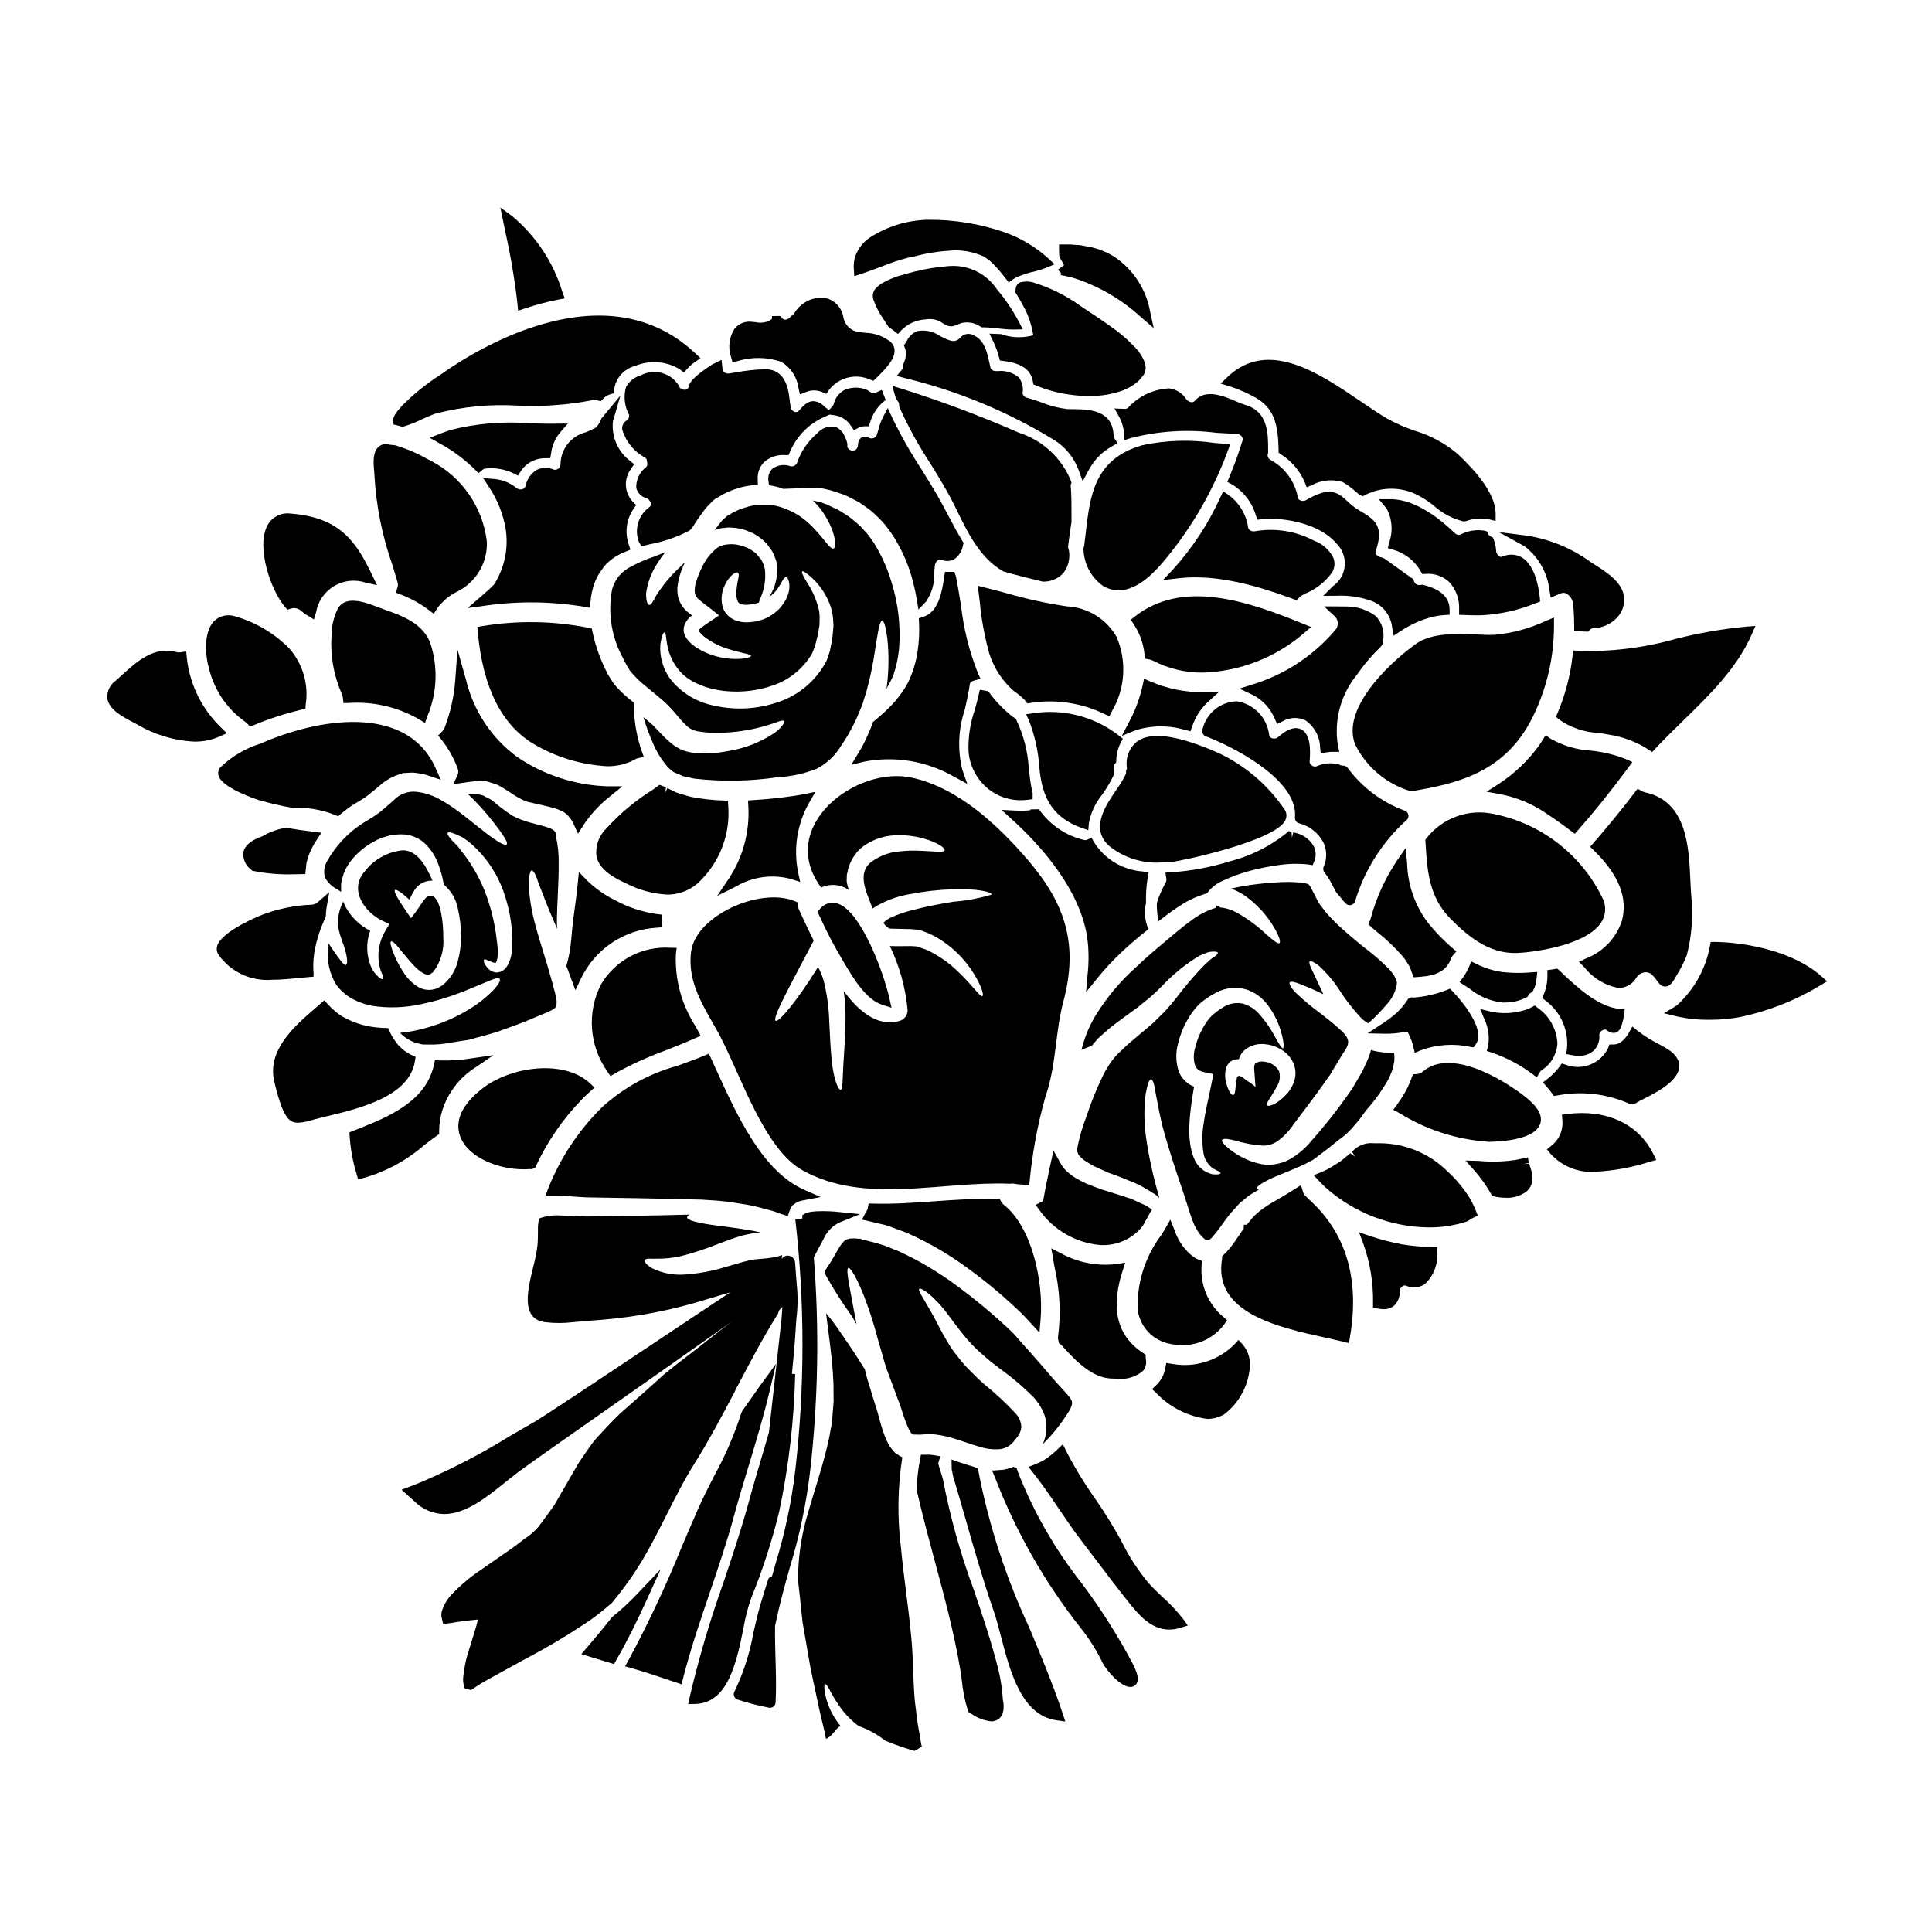 <?xml version="1.0" encoding="UTF-8"?>
<!-- Uploaded to: ICON Repo, www.iconrepo.com, Generator: ICON Repo Mixer Tools -->
<svg fill="#000000" width="800px" height="800px" version="1.1" viewBox="144 144 512 512" xmlns="http://www.w3.org/2000/svg">
 <g>
  <path d="m497.13 295.53c0.578-1.102 0.68-2.394 0.277-3.574-1.023-2.164-2.863-3.836-5.117-4.648-4.809-2.566-10.336-3.457-15.707-2.527-0.43 0.094-0.879 0.02-1.254-0.211-0.266-0.156-0.465-0.41-0.547-0.711-0.484-3.481-2.359-6.617-5.199-8.691l-1.426-0.949-0.727 1.543c-3.152 6.934-7.352 13.344-12.449 19.008l-2.789 2.961 4.035-0.48c10.523-1.25 21.805 2.277 30.477 5.492l0.941 0.348 0.668-0.742v-0.004c0.121-0.152 0.262-0.285 0.422-0.395l1.23-0.668h0.004c2.891-1.188 5.375-3.184 7.16-5.75z"/>
  <path d="m509.18 391.18c2.363 1.883 4.551 3.977 6.539 6.258l0.043 0.051c0.5 0.605 0.953 1.254 1.352 1.934 0.434 0.676 0.766 1.414 0.988 2.188l0.535 1.379 1.086-0.078c2.723-0.199 7.281-0.539 8.777-4.801v-0.004c0.102-0.312 0.266-0.598 0.48-0.844l0.965-1.125-1.129-0.957c-2.293-1.977-4.398-4.156-6.297-6.512-3.496-4.574-5.465-10.137-5.621-15.891l-0.395-4.023-2.289 3.324v0.004c-3.156 4.707-5.516 9.902-6.977 15.379-0.059 0.18-0.129 0.355-0.207 0.527l-0.395 0.934 0.73 0.699c0.609 0.559 1.188 1.059 1.812 1.559z"/>
  <path d="m470.01 261.73-4.258-0.352c-6.32-0.93-12.754-0.723-19 0.605-12.773 3.644-13.879 13.273-15.047 23.465-0.133 1.117-0.266 2.246-0.395 3.227l-0.199 0.727 0.035 0.246v0.008c0.129 3.832 2.035 7.383 5.156 9.609 1.246 0.762 2.676 1.168 4.137 1.18 5.551 0 10.395-5.832 12.477-8.34 7.043-8.523 12.602-18.176 16.438-28.543z"/>
  <path d="m450.9 388.22 2.109-1.605c1.23-0.938 2.516-1.848 3.852-2.676h0.004c2.004-1.332 4.195-2.359 6.5-3.055l0.512-0.137 0.316-0.43c1.082-1.328 2.481-2.356 4.07-2.992 2.102-1 4.289-1.809 6.535-2.418 2.742-0.766 5.535-1.328 8.359-1.691 1.574-0.219 3.164-0.32 4.758-0.297l0.891 0.035c0.637 0.008 1.277 0.055 1.91 0.145l1.16 0.18 0.438-1.09c0.562-1.383 0.438-2.945-0.332-4.219-1.184-1.836-3.109-3.066-5.273-3.363l-0.328 1.426-0.113-1.574-0.812-0.207-0.594 0.59h0.004c-4.461 3.543-9.629 6.094-15.156 7.477-4.953 1.539-10.07 2.492-15.246 2.84l-1.609 0.094 0.23 1.594c0.062 0.297 0.023 0.609-0.105 0.887l-0.27 0.531h0.004c-0.875 1.566-1.578 3.223-2.102 4.938l-0.047 0.395c0 0.652 0.031 1.34 0.09 1.988z"/>
  <path d="m360.09 353.84-3.191 0.648c-1.969 0.395-3.906 0.633-5.738 0.859l-0.492 0.062c-2.363 0.273-4.66 0.488-6.969 0.621l-1.473 0.09 0.09 1.473v0.004c0.402 6.773-1.395 13.492-5.117 19.168l-3.148 4.66 5.027-2.519c4.375-2.578 9.609-3.289 14.516-1.969l2.473 0.789-0.547-2.519c-1.309-6.34-0.258-12.934 2.953-18.551z"/>
  <path d="m395.67 214.5c-3.148 0.219-6.269 0.715-9.332 1.477l-4.277 1.18v0.004c-1.293 0.414-2.543 0.949-3.734 1.594-0.973 0.453-1.828 1.129-2.5 1.969-0.559 0.828-0.676 1.879-0.32 2.812 0.668 1.871 1.594 3.637 2.758 5.246l0.531 0.828c0.117 0.16 0.211 0.324 0.312 0.484l0.223 0.363 0.48 0.465v-0.004c0.375 0.227 0.738 0.473 1.086 0.746l1.066 0.852 0.93-1-0.004-0.004c1.707-1.723 3.996-2.746 6.418-2.867 1.281-0.219 2.598-0.039 3.769 0.516 2.055 1.414 2.809 1.664 4.602 0.895 0.316-0.133 0.715-0.305 1.254-0.48h0.004c1.68-0.352 3.434-0.008 4.859 0.957l0.355 0.215h0.414-0.004c1.602 0.031 3.199 0.16 4.785 0.395 1.105 0.129 2.223 0.195 3.336 0.199l2.363-0.062-1.078-2.09c-1.633-3.051-3.578-5.926-5.809-8.574-2.769-4.121-7.531-6.453-12.488-6.113z"/>
  <path d="m454.34 372.45c2.176-0.152 27.598-5.512 30.277-11.055h-0.004c0.48-0.93 0.398-2.047-0.207-2.898-4.481-6.598-10.691-11.844-17.949-15.156-10.461-4.519-17.344-5.473-21.016-2.914h0.004c-2.133 1.641-3.207 4.312-2.805 6.973 0.02 0.199-0.012 0.398-0.094 0.582l-0.152 0.34 0.027 0.371v-0.004c-0.004 0.188-0.043 0.371-0.113 0.543-0.695 1.422-1.516 2.773-2.449 4.047-2.973 4.367-7.039 10.355-1.863 14.957 3.867 3.094 8.746 4.637 13.691 4.332 0.859-0.023 1.742-0.062 2.652-0.117z"/>
  <path d="m406.01 353.16c2.434 1.902 5.434 2.926 8.523 2.91 0.613 0 1.227-0.039 1.836-0.117l1.289-0.16v-1.305l0.047-0.16-0.105-0.266c-0.461-2.09-0.719-4.277-0.973-6.394h0.004c-0.246-4.469-1.363-8.844-3.289-12.887l-0.184-0.336-0.824-0.527v0.004c-2.269-1.785-4.293-3.863-6.019-6.176l-0.457-0.586-2.199-0.352-0.332 1.461c-0.285 1.242-0.629 2.516-0.984 3.797-1.27 3.641-1.832 7.492-1.656 11.344 0.395 3.832 2.312 7.348 5.324 9.75z"/>
  <path d="m462.77 322.24c9.895-0.305 19.379-4.016 26.852-10.504l1.82-1.574-2.227-0.91c-14.895-6.082-31.844-11.742-44.477-1.867l-1.078 0.852 0.762 1.137c1.613 2.414 2.609 5.188 2.894 8.078l0.121 1.102 1.09 0.191h0.004c0.34 0.055 0.668 0.164 0.973 0.324 4.094 2.129 8.652 3.219 13.266 3.172z"/>
  <path d="m426.71 304.69c-5.391-0.797-10.719-1.961-15.953-3.484-1.844-0.492-3.691-0.984-5.547-1.445l-2.086-0.523 0.5 4.055h0.004c0.426 4.738 1.289 9.422 2.574 14.004 1.195 3.699 3.344 7.019 6.227 9.629 1.027 0.715 2 1.504 2.91 2.363 0.125 0.121 0.238 0.25 0.34 0.391l0.531 0.734 0.902-0.141v0.004c6.664-1.035 13.488-0.012 19.559 2.93l1.305 0.633 0.656-1.285h-0.004c3.566-6.008 4.039-13.363 1.273-19.777-2.723-4.777-7.699-7.824-13.191-8.086z"/>
  <path d="m441.3 338.99 3.727-1.496c4.289-1.316 8.875-1.324 13.168-0.02l1.289 0.316 0.449-1.254 0.004-0.004c0.82-2.488 2.254-4.727 4.172-6.512l2.887-2.598-3.883 0.023c-4.902 0.059-9.758-0.914-14.262-2.852l-1.668-0.734-0.371 1.781c-0.754 3.414-1.98 6.711-3.641 9.793z"/>
  <path d="m410.04 463.3c-0.285-0.211-0.523-0.477-0.695-0.785l-0.395-0.789-0.887-0.023c-5.477-0.137-11.02 0.262-16.367 0.641-5.344 0.383-10.883 0.789-16.227 0.625l-1.27-0.035-0.223 1.246-0.004 0.004c-0.043 0.242-0.133 0.473-0.266 0.68-0.145 0.219-0.277 0.445-0.395 0.676l-0.867 1.672 3.109 0.715c0.527 0.141 1.047 0.262 1.574 0.375 0.883 0.172 1.754 0.41 2.602 0.707l4.523 1.676c5.824 2.57 11.34 5.785 16.449 9.582 5.066 3.691 9.859 7.742 14.352 12.113l4.418 4.762 0.293-3.441c0.867-10.516-2.523-24.766-9.727-30.398z"/>
  <path d="m367.52 398.84 0.488 0.816c2.066 3.477 5.512 9.285 9.812 10.629l2.441 0.789-0.551-2.5c-1.496-6.727-7.637-23.531-13.961-25.191l-0.004-0.004c-1.648-0.438-3.398 0.16-4.438 1.512l-0.641 0.719 0.395 0.883h-0.004c1.91 4.242 4.066 8.363 6.461 12.348z"/>
  <path d="m336.99 357.53-0.07-1.344-1.348-0.051v0.004c-2.801-0.094-5.59-0.406-8.34-0.938-0.586-0.117-1.211-0.316-1.836-0.504l-1.41-0.43-0.871-0.289-2.246-1.133-0.656 1.32 0.285-1.52-1.746-0.66-1.754 1.301-0.004-0.004c-4.59 2.856-8.754 6.336-12.375 10.344-1.98 1.93-2.918 4.695-2.519 7.434 0.789 3.461 4.586 5.578 7.781 7.035v-0.004c3.375 1.75 7.082 2.769 10.879 2.984 3.481 0.035 6.809-1.418 9.148-3.992 5.066-5.191 7.648-12.32 7.082-19.555z"/>
  <path d="m411.63 457.7c0.598-0.086 1.207-0.047 1.793 0.113 1.105 0.082 2.234 0.164 3.336 0.336v-0.004c0.695-7.938 2.125-15.797 4.273-23.469 2.953-8.438 2.539-16.824 4.769-25.262 3.973-14.84 0.719-25.586-9.129-37.176-7.941-9.324-18.5-19.332-30.887-22.121-14.957-3.367-36.156 13.016-24.16 29.094h0.004c2.387-1.113 5.188-0.859 7.336 0.664-0.16-0.391-0.281-0.797-0.359-1.215-0.105-0.367-0.18-0.746-0.223-1.129 0-0.441 0-0.883 0.027-1.352l0.027-0.363 0.07-0.328 0.109-0.469 0.191-0.91v0.004c0.262-0.797 0.574-1.57 0.941-2.32 0.43-0.734 0.918-1.438 1.461-2.094 0.598-0.637 1.254-1.207 1.969-1.707 2.582-1.723 5.613-2.644 8.719-2.648 2.328-0.047 4.648 0.25 6.891 0.879 3.805 1.047 5.793 2.594 5.547 3.148-0.246 0.633-2.512 0.246-6.07 0.109v0.004c-2.023-0.121-4.051-0.066-6.066 0.164-2.238 0.191-4.398 0.918-6.297 2.121-5.543 3.035-2.066 8.965-0.66 12.988 2.961-1.914 6.281-3.199 9.762-3.777 3.734-0.746 7.527-1.18 11.336-1.301 6.453-0.246 10.562 0.66 10.426 1.41-3.289 0.988-6.672 1.617-10.098 1.875-3.09 0.523-6.781 1.156-10.699 2.18-1.98 0.488-3.922 1.148-5.793 1.969-0.73 0.328-1.398 0.785-1.969 1.352-0.082 0.051-0.082 0.082-0.082 0.109v0.004c0.047 0.109 0.113 0.211 0.195 0.301 0.383 0.453 0.828 0.852 1.32 1.18 0.164 0 0.395 0.027 0.633 0.055l1.547 0.027 3.305 0.082c0.555 0.027 1.133 0.055 1.738 0.137 0.246 0.027 0.742 0.109 1.102 0.191l0.359 0.109c0.246 0.082 0.305 0.109 0.469 0.164l0.004 0.008c1.027 0.387 2.031 0.84 3.008 1.348 5.316 3.004 9.539 7.621 12.051 13.188 0.578 1.516 0.789 2.426 0.496 2.59-0.605 0.359-2.512-2.754-6.562-6.562-2.297-2.238-4.941-4.09-7.832-5.488-0.789-0.395-1.656-0.578-2.484-0.938l-0.277-0.082-0.359-0.082-0.441-0.027h0.004c-0.469-0.051-0.938-0.066-1.406-0.059-1.047 0-2.121 0-3.195 0.027-0.555 0-1.133 0-1.766-0.027-0.055 0-0.137-0.027-0.219-0.027h-0.004c2.586 5.352 4.184 11.125 4.723 17.043-0.012 1.312-0.887 2.457-2.148 2.816-6.207 1.789-11.309-3.227-14.785-7.914v-0.004c0.352 2.68 0.508 5.383 0.469 8.082-0.055 3.613-0.277 6.785-0.441 9.445-0.395 5.269-0.191 8.438-0.828 8.633-0.633 0.191-2.043-3.113-2.457-8.578-0.277-2.699-0.395-5.926-0.578-9.402-0.098-3.644-0.586-7.269-1.457-10.812-0.355-1.305-0.867-2.566-1.52-3.75-5.625 9.133-10.449 14.73-11.223 14.262-0.996-0.551 3.422-8.605 9.055-19.305l1.02-1.93c-1.379-2.754-2.672-5.512-3.938-8.301-0.25-0.555-0.316-1.176-0.191-1.77-9.129-4.688-26.996 3.199-28.34 12.852-1.18 8.41 3.543 14.977 7.309 21.871 0.164 0.277 0.305 0.605 0.469 0.883 0.117 0.195 0.219 0.395 0.301 0.605 5.352 10.426 11.5 29.234 21.426 34.723 16.559 9.188 36.633 2.816 54.957 3.559z"/>
  <path d="m438.13 509.31c0.645 0.039 1.25 0.059 1.82 0.059 2.492 0.312 5.004-0.43 6.93-2.043 0.754-0.859 1.039-2.035 0.766-3.148 0-0.129-0.031-0.246-0.031-0.395v-0.789l-0.68-0.438-0.004 0.004c-1.188-0.758-2.277-1.668-3.234-2.703-4.133-4.527-4.859-10.73-2.223-18.965l0.723-2.266-2.363 0.359h0.004c-5.039 0.609-10.141-0.371-14.598-2.801l-2.625-1.367 0.789 4.68v0.004c1.48 6.254 1.805 12.727 0.953 19.094l0.262 1.328 0.699 0.566c3.019 3.363 7.586 8.445 12.797 8.812z"/>
  <path d="m323.32 395.2-1.645-0.035c-3.664-0.242-7.32 0.531-10.57 2.242-3.246 1.711-5.957 4.289-7.828 7.449-1.859 3.644-2.688 7.731-2.383 11.809 0.301 4.082 1.715 8 4.094 11.332l0.789 1.18 1.219-0.719c4.234-2.344 8.648-4.356 13.195-6.016 2.606-1.027 5.285-2.086 8.035-3.312l1.449-0.645-0.953-1.797c-0.133-0.262-0.273-0.52-0.395-0.707v-0.004c-3.691-5.691-5.516-12.391-5.211-19.168z"/>
  <path d="m311.39 329.74c-1.383-1.07-2.676-2.258-3.859-3.543l-0.965-1.145-0.973-1.523c-0.41-0.629-0.766-1.289-1.074-1.969l-0.297-0.621c-1.434-3.012-2.508-6.184-3.199-9.449l-0.188-0.918-1.281-0.281-0.004 0.004c-9.137-1.766-18.516-1.895-27.695-0.375l-1.363 0.215 0.125 1.379c1.348 14.758 6.394 24.77 15.008 29.77 5.832 3.402 12.383 5.379 19.121 5.769 2.652 0.086 5.277-0.547 7.598-1.832 0.199-0.121 0.414-0.207 0.641-0.262l1.617-0.395-0.559-1.574c-0.125-0.352-0.254-0.703-0.363-1.078h0.004c-1.098-3.582-1.68-7.305-1.734-11.051v-0.711z"/>
  <path d="m280.07 269.44 1.18 0.602 0.727-1.109h0.004c1.441-2.246 3.953-3.57 6.617-3.496l1.234-0.023 0.199-1.215h0.004c0.238-2.004 1.035-3.898 2.301-5.473l2.148-2.477-3.273 0.031c-2.269 0.035-4.578-0.039-6.863-0.094-7.035-0.566-14.113 0.027-20.957 1.762-0.789 0.254-1.684 0.57-2.625 0.945l-2.891 1.137 2.707 1.52h0.004c3.398 1.852 6.519 4.172 9.273 6.891l0.938 0.953 1.039-0.844c0.215-0.203 0.492-0.328 0.785-0.363 2.551-0.297 5.137 0.137 7.449 1.254z"/>
  <path d="m318.02 386.22c-3.863-0.543-7.598-1.777-11.02-3.652-2.727-1.336-5.223-3.094-7.402-5.207l-2.191-2.254-0.547 5.434c-0.336 2.434-0.637 4.75-0.914 6.906-0.145 1.125-0.25 2.027-0.336 3.039-0.082 1.012-0.191 2.004-0.277 2.93l0.004-0.004c-0.191 2.059-0.562 4.094-1.109 6.086l-0.141 0.5 0.188 0.469c0.266 0.664 0.508 1.305 0.84 2.281l1.371 3.656 1.484-3.094h-0.004c1.836-3.828 4.664-7.098 8.188-9.465 3.527-2.367 7.625-3.742 11.863-3.988l1.531-0.125-0.184-1.523c-0.027-0.172-0.039-0.34-0.047-0.512v-1.309z"/>
  <path d="m265.24 316.16-0.613 8.324c-0.336 4.234-1.277 8.395-2.793 12.359-0.184 0.426-0.453 0.809-0.785 1.133l-0.941 0.934 0.836 1.039-0.004-0.004c1.848 2.316 3.309 4.91 4.332 7.688 0.238 0.547 0.238 1.172 0 1.719l-1.137 2.465 2.688-0.395c0.949-0.137 1.969-0.273 3.121-0.395 1.047-0.145 2.109-0.121 3.148 0.062l2.113 0.676c0.305 0.094 0.605 0.215 0.891 0.359 1.316 0.711 2.422 1.441 3.394 2.078h-0.004c0.93 0.645 1.902 1.219 2.914 1.719l0.395 0.168v0.004c0.391 0.199 0.809 0.352 1.238 0.441l1.434 0.336c1.262 0.281 2.551 0.578 3.785 0.871l0.641 0.168c1.32 0.277 2.582 0.77 3.738 1.461l0.324 0.246c0.141 0.109 0.285 0.215 0.395 0.32l1.133 1.402c0.18 0.34 0.395 0.754 0.57 1.141l1.137 2.453 1.445-2.281-0.004-0.004c1.938-2.91 4.328-5.492 7.086-7.644l3.219-2.633h-4.258v-0.004c-8.477-0.328-16.695-3.039-23.707-7.816-6.742-4.996-11.512-12.207-13.461-20.371zm8.723 34.098 0.086-0.395 0.047 0.023z"/>
  <path d="m427.02 518.4c0.508-0.684 0.875-1.461 1.074-2.289 0-0.137 0.055-0.277 0.055-0.395v0.004c-0.055-0.082-0.086-0.18-0.082-0.277 0.055-0.086-0.109-0.25-0.164-0.395-0.066-0.164-0.152-0.32-0.25-0.469-1.02-1.461-3.199-3.504-4.91-5.598-1.824-2.098-3.641-4.273-5.574-6.426-0.965-1.074-1.93-2.148-2.894-3.25l-1.492-1.684-0.164-0.191-0.422-0.422-0.789-0.742 0.008-0.004c-4.41-4.133-9.062-8.004-13.93-11.582-4.758-3.535-9.867-6.57-15.25-9.055-1.27-0.496-2.484-0.992-3.723-1.492-1.348-0.461-2.719-0.855-4.109-1.18l-2.098-0.523-0.164-0.164-0.027 0.027h-0.457l-0.855-0.082c-0.605-0.082-0.992 0.055-1.488 0v-0.004c-0.328 0.066-0.652 0.156-0.969 0.277-0.496 0.137-1.047 0.855-1.68 1.68l-0.91 1.52-0.969 1.68c-0.715 1.328-1.652 2.566-2.012 3.199l0.004 0.004c-0.094 0.141-0.16 0.301-0.195 0.465-0.027 0.027 0.027 0.027-0.027 0.055-0.055 0.027 0 0.137 0.055 0.305l0.164 0.441h0.004c2.098 3.797 4.43 7.465 6.977 10.977 0.395 0.715 0.828 1.406 1.211 2.125-1.598-9.105-3.008-14.672-2.125-14.922 0.789-0.246 4.527 6.508 7.777 18.832 0.441 1.492 0.887 3.035 1.355 4.637v0.004c0.422 1.68 0.953 3.328 1.598 4.934 0.605 1.625 1.238 3.336 1.879 5.074 0.359 0.965 0.715 1.969 1.102 2.926 0.305 0.992 0.633 1.969 0.965 2.981 0.332 0.938 0.66 1.848 1.02 2.644 0.145 0.387 0.328 0.754 0.551 1.102l0.246 0.473c0.07 0.059 0.137 0.121 0.195 0.191l0.031 0.027 0.051 0.055 0.336 0.246c0.109 0.055 0.246 0.164 0.219 0.082v0.004c-0.016-0.031-0.035-0.059-0.055-0.082 0.102-0.004 0.203 0.008 0.301 0.027 0.891 0.059 1.785 0.043 2.672-0.055 0.633 0 1.242-0.055 2.016 0 0.426 0.004 0.852 0.039 1.27 0.109l0.828 0.137c0.523 0.055 1.301 0.277 1.934 0.395 0.633 0.117 1.211 0.359 1.848 0.523 2.363 0.715 4.523 1.543 6.594 2.121h-0.004c1.766 0.578 3.633 0.793 5.484 0.637 1.457-0.188 2.777-0.953 3.668-2.125l0.938-1.18c0.277-0.395 0.305-0.578 0.527-0.855 0.258-0.527 0.414-1.098 0.469-1.684-0.055-1.359-0.605-2.656-1.547-3.641-2.516-2.711-5.219-5.234-8.098-7.559-1.379-1.18-2.672-2.426-3.938-3.746h0.004c-1.234-1.203-2.371-2.504-3.394-3.887-1.012-1.211-1.906-2.512-2.672-3.891-0.789-1.301-1.41-2.402-1.988-3.543-1.156-2.207-2.066-4-2.977-5.465-1.684-2.949-2.812-4.523-2.43-4.91 0.277-0.305 2.094 0.66 4.606 3.281 2.621 2.512 5.293 7.144 9.184 11.309v0.004c1.059 1.125 2.184 2.184 3.367 3.176 1.156 1.047 2.512 2.121 4 3.25 3.336 2.367 6.457 5.023 9.332 7.938 0.863 0.996 1.598 2.102 2.18 3.285 0.684 1.398 1.035 2.938 1.02 4.492 0 1.547-0.34 3.07-0.992 4.469 2.559-2.512 4.812-5.316 6.711-8.355z"/>
  <path d="m233.59 360.32 0.688-0.578c0.969-0.82 1.984-1.59 3.039-2.301l0.047-0.031c0.219-0.156 0.465-0.293 0.703-0.43l1.883-1.148c0.531-0.312 1.039-0.664 1.52-1.051l1.711-1.375c0.621-0.543 1.25-1.062 1.832-1.543 1.363-1.145 2.934-2.027 4.625-2.594l1.18-0.395 1.906-0.105c0.32-0.023 0.648-0.023 0.969 0l1.086 0.137 0.004 0.004c0.98 0.121 1.945 0.352 2.879 0.68l3.148 1.055-1.355-3.055c-7.18-16.238-28.934-13.906-45.379-6.969l-1.203 0.492c-3.949 1.25-7.555 3.406-10.527 6.297-0.512 0.633-0.66 1.484-0.395 2.254 1.09 3.316 10.48 6.316 10.551 6.336h0.004c2.965 0.863 5.977 1.562 9.016 2.102 3.832-0.195 7.664 0.441 11.227 1.867z"/>
  <path d="m320.29 290.32c-0.914 0.395-1.852 0.746-2.812 1.133v0.004c-2.422 0.793-4.762 1.828-6.981 3.086-0.52 0.312-1.008 0.672-1.457 1.078-0.469 0.395-0.605 0.66-1.047 1.047l-0.668 0.996-0.164 0.246h-0.027v0.027l-0.191 0.395h-0.004c-0.293 0.574-0.531 1.176-0.715 1.793-1.215 6.277-0.18 12.781 2.926 18.367 0.355 0.789 0.762 1.551 1.211 2.289l0.551 0.91 0.715 0.855h0.004c1.094 1.23 2.293 2.367 3.586 3.391 1.355 1.133 2.703 2.18 4.219 3.504 0.789 0.66 1.301 1.211 1.934 1.824 0.789 0.828 1.297 1.406 1.875 2.094h-0.004c0.883 1.121 1.852 2.176 2.898 3.148 0.383 0.316 0.797 0.594 1.238 0.824 0.488 0.215 0.996 0.371 1.52 0.469 2.469 0.426 4.981 0.535 7.477 0.332 3.766-0.195 7.488-0.859 11.09-1.969 1.238-0.332 2.289-0.789 3.035-1.023 0.742-0.234 1.18-0.246 1.324-0.055 0.141 0.191-0.055 0.609-0.523 1.215h-0.004c-0.711 0.902-1.578 1.668-2.562 2.262-3.566 2.277-7.566 3.801-11.746 4.465-2.941 0.59-5.953 0.758-8.941 0.5-0.961-0.109-1.91-0.309-2.832-0.602-0.98-0.375-1.906-0.875-2.754-1.488-1.438-1.125-2.769-2.379-3.973-3.75-0.523-0.551-1.18-1.18-1.574-1.598-0.633-0.523-1.328-1.18-1.906-1.656-0.164-0.109-0.332-0.246-0.496-0.359 0.664 2.246 1.469 4.445 2.402 6.594 0.98 2.394 2.336 4.617 4.016 6.59 0.41 0.434 0.863 0.828 1.348 1.18l0.246 0.164 0.305 0.137 1.129 0.496 1.18 0.496c0.359 0.082 0.688 0.137 1.02 0.191 0.66 0.137 1.238 0.332 2.012 0.441l0.004 0.004c7.285 0.805 14.645 0.672 21.898-0.395 3.566-0.172 7.078-0.938 10.395-2.262 2.742-1.434 5.019-3.617 6.566-6.297 0.949-1.355 1.809-2.773 2.566-4.246 0.359-0.66 0.715-1.324 1.047-1.988 0.332-0.664 0.578-1.379 0.883-2.066 0.305-0.688 0.578-1.352 0.855-2.016 0.277-0.664 0.441-1.352 0.633-1.969h-0.004c0.445-1.281 0.816-2.59 1.117-3.914 1.297-4.965 1.762-9.211 2.285-12.133 0.441-2.953 0.914-4.606 1.383-4.606s0.938 1.652 1.352 4.66l-0.004-0.004c0.465 4.332 0.41 8.703-0.164 13.02l-0.082 0.395v-0.004c0.68-1.141 1.289-2.324 1.816-3.539 0.805-2.301 1.324-4.688 1.547-7.113 0.465-5.922-0.211-11.875-1.988-17.543-0.855-2.934-2.031-5.762-3.5-8.438-0.672-1.262-1.438-2.465-2.289-3.609-0.715-1.051-1.738-1.969-2.566-2.953-0.965-0.828-1.969-1.684-2.926-2.43-1.047-0.605-1.848-1.266-2.977-1.848-0.605-0.305-1.18-0.551-1.766-0.828l-0.855-0.418-0.414-0.191-0.277-0.082c-0.469-0.191-0.91-0.359-1.352-0.496-0.527-0.109-1.023-0.219-1.492-0.332l-0.441-0.082 0.008 0.004c0.715 0.695 1.387 1.434 2.016 2.207 4.273 5.816 4.246 10.285 3.473 10.504-0.992 0.414-2.781-3.281-7.086-7.141v0.004c-2.43-2.086-5.34-3.543-8.465-4.238-1.781-0.301-3.594-0.34-5.383-0.113-1.895 0.344-3.731 0.949-5.457 1.797l-1.574 0.91-0.32 0.164-0.027 0.027-0.445 0.441-0.938 0.883-0.965 1.242c-0.32 0.379-0.625 0.77-0.906 1.18 0.074-0.047 0.16-0.086 0.246-0.109 0.777-0.301 1.594-0.48 2.426-0.523 0.738-0.105 1.492-0.113 2.234-0.027 0.719 0.023 1.43 0.137 2.121 0.328 0.684 0.125 1.344 0.336 1.969 0.637 0.637 0.211 1.25 0.496 1.82 0.852 1.191 0.688 2.262 1.562 3.172 2.594 0.305 0.441 0.605 0.855 0.91 1.266 0.164 0.219 0.305 0.395 0.441 0.633l0.418 0.914-0.004 0.004c0.254 0.582 0.473 1.184 0.66 1.789 0.055 0.551 0.109 1.102 0.164 1.629h0.004c0.133 2.742-0.613 5.457-2.125 7.746 0.723-0.535 1.387-1.152 1.965-1.844 1.379-1.789 1.82-3.449 2.535-3.449 0.332 0 0.582 0.414 0.789 1.297 0.219 1.246 0.07 2.527-0.418 3.695-0.312 0.832-0.75 1.613-1.293 2.316-0.289 0.406-0.602 0.793-0.938 1.16l-1.18 1.02h-0.004c-0.902 0.707-1.906 1.273-2.977 1.684-0.605 0.191-1.238 0.395-1.906 0.551-0.578 0.109-1.02 0.137-1.574 0.191-1.375 0.16-2.766-0.02-4.055-0.523-1.41-0.586-2.531-1.707-3.117-3.117-0.652-1.988-0.512-4.152 0.395-6.039 0.484-1.125 1.211-2.133 2.125-2.949 0.66-0.523 1.156-0.66 1.406-0.496 0.246 0.164 0.277 0.715 0.109 1.488-0.164 0.77-0.359 1.738-0.469 2.898v-0.004c-0.219 1.133-0.094 2.305 0.359 3.367 0.223 0.305 0.547 0.531 0.91 0.633 0.621 0.16 1.27 0.195 1.902 0.109 0.934-0.047 1.855-0.23 2.731-0.551 0.137-0.359 0.277-0.789 0.441-1.238 1.055-2.383 1.453-5 1.156-7.586l-0.246-1.078c-0.137-0.332-0.305-0.605-0.441-0.91l-0.191-0.469c-0.137-0.191-0.332-0.395-0.496-0.578-0.332-0.395-0.66-0.789-0.996-1.18-1.391-1.152-3.051-1.934-4.824-2.262-0.965-0.195-1.953-0.223-2.922-0.086-0.438 0.035-0.867 0.141-1.273 0.305-0.168 0.059-0.344 0.105-0.523 0.137-0.27 0.148-0.535 0.316-0.785 0.496-1.785 1.438-3.195 3.281-4.109 5.383-0.547 1.098-0.996 2.242-1.352 3.414l-0.246 0.746c-0.059 0.305-0.086 0.66-0.141 0.992l-0.055 0.441v0.219l-0.004 0.004c-0.004 0.211 0.004 0.422 0.027 0.633 0.16 0.793 0.613 1.5 1.273 1.969 0.789 0.688 1.875 1.434 2.867 2.231l2.289 1.824-2.363 1.598c-0.688 0.496-1.379 0.965-2.066 1.434-0.363 0.262-0.707 0.559-1.02 0.883 0.035 0.129 0.102 0.242 0.195 0.332 0.148 0.23 0.324 0.441 0.523 0.633l0.715 0.688v0.004c1.84 1.422 3.91 2.516 6.125 3.227 3.828 1.266 6.34 1.406 6.367 1.93-0.027 0.246-0.633 0.469-1.789 0.688-1.727 0.207-3.473 0.168-5.188-0.109-2.734-0.402-5.348-1.387-7.664-2.894-0.473-0.332-0.609-0.441-0.996-0.742-0.375-0.324-0.727-0.676-1.047-1.051-0.406-0.453-0.727-0.977-0.938-1.543-0.312-0.797-0.32-1.684-0.027-2.484 0.402-1.051 1.102-1.961 2.012-2.617-0.305-0.219-0.578-0.414-0.883-0.637v-0.004c-1.473-1.109-2.488-2.715-2.867-4.519-0.121-0.73-0.164-1.469-0.137-2.207l0.082-0.496 0.137-1.023 0.305-1.266c0.371-1.359 0.879-2.68 1.516-3.938-1.328 1.211-2.457 2.363-3.504 3.422h0.004c-1.535 1.695-2.93 3.512-4.164 5.434-0.789 1.602-1.379 2.566-1.879 2.484-0.441-0.109-0.789-1.129-0.789-3.008 0.363-2.809 1.355-5.5 2.898-7.875 0.609-0.98 1.355-2.062 2.184-3.106zm-1.301 24.438c0.332-2.07 0.742-3.148 1.051-3.148 0.938-0.082-0.25 5.211 4.051 10.176 4.141 4.965 14.785 7.254 24.488 3.938h0.004c4.473-1.449 8.258-4.492 10.629-8.551 0.191-0.469 0.395-0.938 0.551-1.406l0.137-0.332v0.004c0.055-0.113 0.09-0.234 0.109-0.359l0.219-0.832 0.004 0.004c0.285-1.027 0.516-2.066 0.688-3.113l0.25-1.41c0-0.469 0.027-0.91 0.027-1.352h0.004c0.039-0.848-0.008-1.699-0.141-2.539-0.594-2.641-1.66-5.156-3.148-7.418-1.074-1.734-1.547-2.809-1.328-3.004 0.219-0.191 1.215 0.441 2.754 1.875h0.004c2.266 2.148 3.953 4.832 4.906 7.805 0.301 1.027 0.484 2.082 0.551 3.148 0.027 0.551 0.055 1.129 0.082 1.707l-0.164 1.738v0.004c-0.07 1.16-0.242 2.316-0.523 3.445l-0.164 0.855c-0.023 0.176-0.059 0.352-0.109 0.523l-0.137 0.469-0.66 1.969h-0.004c-2.68 5.289-7.352 9.293-12.988 11.137-5.387 1.848-11.18 2.172-16.738 0.938-4.707-0.871-8.926-3.441-11.859-7.223-1.871-2.629-2.769-5.824-2.539-9.043z"/>
  <path d="m219.85 363.37-0.25 0.043h-0.004c-2.125 0.34-4.164 1.082-6.012 2.184-3.039 1.07-4.699 2.445-5.074 4.195-0.219 1.809 0.555 3.598 2.027 4.672l0.301 0.285 0.395 0.082h-0.004c3.152 0.629 6.363 0.922 9.578 0.879 0.957 0 1.895-0.016 2.816-0.043l1.285-0.035 0.199-1.828c0.055-0.527 0.105-1.07 0.176-1.434l0.27-0.848 0.004 0.004c0.125-0.453 0.273-0.898 0.449-1.332 0.512-1.238 1.141-2.426 1.879-3.543l1.289-1.969-2.363-0.285c-2.242-0.273-4.504-0.602-6.738-0.984z"/>
  <path d="m271.68 301.89-3.766 3.25 4.934-0.672h-0.004c8.605-1.203 17.34-1.094 25.914 0.32l1.574 0.273 0.148-1.574c0.133-1.664 0.48-3.301 1.031-4.875 0.332-0.887 0.742-1.746 1.227-2.562l1.391-1.992v0.004c1.18-1.336 2.606-2.438 4.199-3.238 0.395-0.203 0.789-0.363 1.484-0.648l1.242-0.52-0.395-1.281h0.004c-1.145-3.18-0.695-6.711 1.207-9.5l0.715-1.027-0.895-0.875h0.004c-2.301-2.453-2.453-6.223-0.359-8.855l0.695-1.102-1.039-0.844c-3.254-2.457-4.984-6.438-4.566-10.496l1.992-6.852-4.582 5.539 0.512 0.699-0.543-0.668-0.441 0.555h0.004c-0.312 0.852-0.777 1.637-1.379 2.312-0.852 0.469-1.73 0.887-2.625 1.258-3.969 0.938-6.785 4.461-6.82 8.535 0 0.438-0.199 0.848-0.539 1.117-0.328 0.254-0.734 0.371-1.145 0.328-1.453-0.652-3.121-0.652-4.574 0-1.547 0.922-2.629 2.453-2.981 4.215-0.105 0.449-0.441 0.809-0.883 0.941-0.57 0.152-1.184 0.004-1.621-0.395-1.648-1.316-3.648-2.121-5.75-2.312l-3.008-0.234 1.656 2.519v-0.004c2.133 3.254 3.59 6.906 4.277 10.734 0.855 5.176-0.223 10.488-3.027 14.922-1.035 1.059-2.129 2.059-3.269 3.004z"/>
  <path d="m235.02 330.33 1.363-0.035c6.516-0.438 13.016 1.066 18.676 4.328l1.574 0.992 0.605-1.758c2.648-6.25 2.902-13.258 0.715-19.684-2.164-5.117-7.348-6.953-11.926-8.582l-1.859-0.688c-3.055-1.18-8.746-3.445-10.742 0.59v0.004c-1.035 2.191-1.574 4.59-1.574 7.016-0.332 5.262 0.598 10.523 2.711 15.352 0.16 0.336 0.262 0.695 0.305 1.066z"/>
  <path d="m268.47 411.37c-3.512 2.164-7.309 3.836-11.281 4.961-2.336 0.684-4.731 1.145-7.156 1.383 1.211 1.293 2.742 2.234 4.441 2.727 0.418 0.109 0.832 0.191 1.27 0.305 0.441 0.109 0.938 0.027 1.406 0.055 1.168 0.051 2.34 0.023 3.504-0.082 2.234-0.277 4.938-0.789 7.586-1.156 2.676-0.789 5.488-1.406 8.328-2.402 2.844-1.074 5.734-2.012 8.852-3.391 0.789-0.332 1.516-0.66 2.289-0.969 0.777-0.309 1.598-0.633 2.039-0.883 1.297-0.578 1.516-1.02 1.656-1.238 0.184-0.898 0.133-1.828-0.141-2.703-0.125-0.688-0.289-1.371-0.496-2.039-0.164-0.715-0.359-1.41-0.551-2.07-1.461-5.375-3.199-10.34-4.328-14.668-0.977-3.457-1.57-7.008-1.766-10.594 0.055-2.484 0.332-3.891 0.789-3.938 0.457-0.047 1.129 1.211 1.875 3.586 0.914 2.207 2.016 5.375 3.777 9.375 0.332 0.789 0.688 1.629 1.078 2.512-0.055-0.91-0.055-1.934-0.055-2.898 0.055-2.231 0.164-4.578 0.277-7.008 0.109-2.43 0.219-4.938 0.191-7.477v0.004c0.051-2.422-0.203-4.84-0.75-7.199 0.609-2.898-5.957-2.457-11.387-5.32-1.934-1.246-3.777-2.629-5.508-4.137-0.445-0.277-0.906-0.527-1.379-0.75l-0.688-0.359-0.164-0.109h0.012l-0.109-0.055c-0.727-0.223-1.477-0.355-2.234-0.395l-1.93-0.082c0.605 0.551 1.211 1.129 1.734 1.684v0.004c2.465 2.531 4.742 5.242 6.816 8.105 1.434 2.012 2.121 3.223 1.82 3.609-0.305 0.387-1.652-0.219-3.723-1.68-2.07-1.461-4.797-3.75-8.164-6.344h-0.004c-1.773-1.383-3.644-2.637-5.598-3.75-1.965-1.168-4.164-1.898-6.438-2.144-2.203-0.246-4.394 0.551-5.93 2.152-0.578 0.496-1.156 0.992-1.734 1.516l-0.941 0.828-1.156 0.938c-0.703 0.551-1.441 1.055-2.203 1.52l-2.098 1.266h-0.004c-4 2.543-7.305 6.043-9.621 10.18-0.777 1.324-0.969 2.914-0.523 4.383 0.773 1.34 1.922 2.422 3.305 3.113l0.969 0.637c-0.055-0.691-0.027-1.383-0.027-2.07v0.004c0.055-0.574 0.172-1.137 0.359-1.684 0.141-0.602 0.336-1.195 0.578-1.766 0.43-0.926 0.957-1.805 1.574-2.617 1.645-2.133 3.723-3.891 6.098-5.16 2.191-1.254 4.668-1.93 7.195-1.969 2.547-0.047 5.004 0.961 6.785 2.781 1.344 1.418 2.394 3.09 3.09 4.914 0.703 1.816 1.219 3.703 1.543 5.625 1.996 1.676 3.332 4.008 3.762 6.578 0.551 2.394 0.812 4.848 0.789 7.305 0.012 2.219-0.285 4.426-0.883 6.562-0.582 2.246-1.812 4.273-3.543 5.82-0.438 0.398-0.93 0.73-1.461 0.996l-0.191 0.109-0.109 0.055-0.027 0.027-0.359 0.137h-0.027l-0.305 0.082c-0.234 0.074-0.477 0.129-0.719 0.168-1.309 0.191-2.641-0.07-3.773-0.746-1.477-0.918-2.731-2.152-3.672-3.613-1.266-1.84-2.297-3.832-3.062-5.93-0.523-1.461-0.688-2.312-0.414-2.481 0.277-0.164 0.992 0.414 1.969 1.574 0.977 1.16 2.316 2.926 4.055 4.769 0.816 0.918 1.789 1.684 2.871 2.266 0.316 0.125 0.652 0.188 0.992 0.191 0.18-0.031 0.355-0.086 0.523-0.164h0.055l0.109-0.109c0.258-0.137 0.492-0.312 0.691-0.523 1.949-2.66 2.871-5.934 2.59-9.215 0-4.109-0.742-9.266-2.398-10.531-0.082-0.055-0.191-0.164-0.246-0.191-0.055-0.027 0.055-0.055-0.195-0.109l-0.359-0.055-0.137-0.027v-0.004c-0.082 0.023-0.168 0.023-0.246 0-0.453 0.074-0.859 0.32-1.133 0.688-0.91 0.938-1.625 2.398-2.594 3.641l-1.266 1.625-0.965-1.406c-2.402-3.543-3.695-5.625-3.281-6.043 0.305-0.305 1.762 0.664 3.832 2.539v0.004c0.406-0.922 0.887-1.809 1.434-2.652 0.754-1.113 1.895-1.906 3.199-2.231 0.359-0.082 0.742-0.109 1.129-0.164h0.137l0.246 0.027h0.004c-0.469-1.086-0.996-2.144-1.574-3.172-1.379-2.566-3.723-5.156-6.691-4.852v-0.004c-3.844 0.484-7.336 2.477-9.707 5.543-4.383 5.047 0.164 10.922 4.606 13.07l1.906 0.914-0.996 1.68c-1.664 2.734-2.266 5.984-1.68 9.129 0.176 0.906 0.461 1.785 0.852 2.621 0.246 0.66 0.332 1.047 0.164 1.156-0.164 0.109-0.523-0.055-1.074-0.469h0.004c-0.852-0.699-1.535-1.574-2.012-2.566-1.371-3.098-1.488-6.602-0.336-9.785-2.676-1.352-4.891-3.461-6.367-6.066l-0.688-1.41c-0.027-0.082-0.055-0.191-0.082-0.305l-0.109 0.277h-0.004c-0.938 1.891-1.395 3.988-1.328 6.098 0.344 1.762 0.855 3.488 1.52 5.156 1.129 3.254 1.102 5.074 0.66 5.293-0.551 0.277-1.625-1.406-3.449-3.918-0.359-0.605-0.855-1.238-1.324-1.969-0.027 0.578-0.055 1.18-0.055 1.82h0.004c-0.25 3.266 0.531 6.527 2.234 9.324 1.062 1.457 2.414 2.676 3.969 3.582 1.789 0.992 3.727 1.684 5.738 2.043 4.25 0.621 8.578 0.461 12.77-0.469 3.625-0.746 7.18-1.801 10.629-3.148 3.008-1.156 5.379-2.234 7.062-2.898 1.734-0.742 2.812-1.074 3.117-0.688 0.305 0.387-0.191 1.379-1.492 2.844h-0.004c-1.902 1.992-4.066 3.723-6.434 5.141zm7.035-9.652c-0.996-0.102-1.898-0.625-2.484-1.438-0.828-1.047-0.938-1.762-0.715-1.969 0.219-0.203 0.883 0.137 1.848 0.551 0.441 0.191 1.105 0.414 1.27 0.219 0.082-0.055 0.055-0.137 0.137-0.246 0.098-0.27 0.18-0.547 0.246-0.824 0.145-0.906 0.172-1.82 0.082-2.734-0.082-1.18-0.305-2.398-0.441-3.695h0.004c-0.398-2.766-1.016-5.496-1.852-8.16-1.465-4.832-3.801-9.348-6.894-13.332-0.605-0.715-1.047-1.461-1.625-2.07h-0.004c-0.523-0.477-1.02-0.984-1.484-1.516-0.789-0.91-1.133-1.516-0.941-1.789 0.191-0.277 0.887-0.137 1.969 0.305 0.551 0.219 1.211 0.523 1.93 0.883l-0.004-0.004c0.844 0.539 1.645 1.137 2.402 1.789 4.309 3.832 7.445 8.805 9.051 14.344 0.934 2.973 1.496 6.047 1.688 9.156 0.027 1.438 0.109 2.844 0.027 4.055v-0.004c-0.039 1.348-0.328 2.68-0.859 3.918-0.277 0.652-0.68 1.242-1.18 1.738-0.594 0.539-1.367 0.832-2.168 0.824z"/>
  <path d="m559.04 423.32 1.391 0.281v-0.004c0.637 0.133 1.285 0.203 1.934 0.207 1.395 0.055 2.766-0.395 3.852-1.273 1.199-1.086 1.797-2.684 1.605-4.289 0.051-0.535 0.383-1 0.871-1.223 0.328-0.215 0.746-0.234 1.094-0.059 0.617 0.625 1.508 0.891 2.363 0.707 1.102-0.344 1.438-1.445 1.719-2.363 0.242-0.758 0.41-1.535 0.504-2.324l0.188-1.52-1.527-0.129c-5.195-0.449-10.867-5.367-15.742-10.121l-0.672-0.543-0.789 0.18c-0.148 0.039-0.301 0.066-0.453 0.086l-1.301 0.141v1.309h0.004c0.02 1.738-0.297 3.461-0.934 5.074l-0.426 1.008 0.844 0.699c4.016 2.961 6.176 7.816 5.691 12.781z"/>
  <path d="m265.99 445.26c2.129 5.543 10.066 8.613 16.723 8.613 0.57 0 1.125 0 1.668-0.066l0.469 0.035 0.926-0.297 0.277-0.59c3.039-6.504 7.144-12.453 12.141-17.609 0.711-0.742 1.434-1.406 2.176-2.07l1.18-1.07-1.18-1.105c-6.754-6.367-20.785-4.574-28.363 1.227-7.016 5.375-7.141 9.996-6.016 12.934z"/>
  <path d="m480.29 456.59c2.203-1.102 5.625-2.285 9.348-4 0.789-0.395 1.543-0.789 2.363-1.238 0.633-0.469 1.238-0.938 1.82-1.379 1.762-1.27 3.449-2.676 5.156-4.027 0.551-0.445 1.105-0.859 1.684-1.301l-0.004 0.004c2-1.914 3.785-4.039 5.324-6.34 2.211-2.453 4.156-5.137 5.797-8.008 0.867-1.547 1.449-3.238 1.711-4.988 0.082-0.789 0.062-1.582-0.055-2.363-1.863 0.113-3.731-0.062-5.543-0.523-0.195-0.055-0.363-0.137-0.555-0.191-0.109 0.441-0.219 0.828-0.359 1.211-0.496 1.461-1.102 2.621-1.574 3.695-0.688 1.406-1.379 2.43-2.07 3.695l-1.074 1.82-1.211 1.711c-2.984 4.211-6.195 8.254-9.625 12.109-1.648 1.996-3.66 3.66-5.93 4.906-2.219 1.129-4.738 1.527-7.199 1.129-3.016-0.613-5.848-1.93-8.266-3.832-1.625-1.238-2.363-2.148-2.148-2.59 0.211-0.441 1.406-0.332 3.332 0.137 2.449 0.746 4.977 1.207 7.531 1.379 1.398-0.012 2.762-0.445 3.91-1.246 1.477-1.102 2.769-2.43 3.832-3.934 2.676-3.668 5.961-7.777 8.852-11.996l1.133-1.574 0.938-1.574c0.605-1.02 1.352-2.152 1.82-3.008 0.742-1.461 2.289-2.836 2.016-4.523-0.246-1.434-1.988-2.785-2.926-3.641-1.406-1.266-2.926-2.398-4.273-3.477-2.285-1.66-4.461-3.465-6.512-5.402-1.461-1.461-2.039-2.594-1.707-2.926 0.332-0.332 1.379-0.055 3.227 0.664 1.434 0.578 3.367 1.406 5.652 2.508-1.156-2.481-2.121-4.523-2.781-5.957-0.789-1.52-1.133-2.484-0.832-2.731 0.305-0.246 1.215 0.191 2.566 1.266v0.004c1.871 1.73 3.539 3.676 4.965 5.793 1.84 2.93 3.965 5.676 6.344 8.191 0.512 0.438 1.066 0.824 1.652 1.156 1.77-1.59 3.426-3.301 4.965-5.117 1.25-1.355 2.117-3.019 2.508-4.824 0.137-0.469 0-0.5 0.109-0.789l-0.164-0.965 0.027-0.109-0.191-0.027c-0.027-0.055-0.164-0.305-0.164-0.305v0.004c-0.16-0.418-0.395-0.801-0.691-1.133-0.297-0.461-0.648-0.887-1.051-1.266-1.949-1.961-4.043-3.777-6.258-5.438-1.324-1.02-2.512-2.066-3.668-3.035s-2.484-2.148-3.75-3.332c-0.91-0.914-1.93-1.934-2.703-2.844l-1.074-1.352-0.523-0.691-0.277-0.332-0.055-0.137-0.164-0.246-0.305-0.523c-0.496-0.992-0.992-1.969-1.492-2.953v0.004c-0.242-0.492-0.527-0.965-0.855-1.406-0.07-0.043-0.141-0.078-0.219-0.109l-0.828-0.219v-0.004c-0.664-0.117-1.336-0.191-2.008-0.219-1.434-0.102-2.871-0.121-4.309-0.055-2.867 0.109-5.57 0.414-7.992 0.742-1.969 0.277-3.695 0.605-5.269 0.965 1.332 0.469 2.594 1.121 3.75 1.934 3.16 2.246 5.801 5.141 7.75 8.492 1.324 2.285 1.734 3.75 1.352 4.027-0.387 0.277-1.574-0.633-3.445-2.289v-0.004c-2.465-2.316-5.207-4.316-8.164-5.953-0.871-0.449-1.797-0.785-2.754-0.992l-0.688-0.137h-0.004c-0.164 0.004-0.332-0.004-0.496-0.027-0.109-0.027-0.527-0.395-0.832-0.363l-0.359-0.246c0.055 0.109-0.055 0.277 0 0.277l-0.055 0.219-0.082 0.141-0.164 0.082c-2.309 0.711-4.465 1.844-6.367 3.332-2.262 1.602-4.609 3.641-7.117 5.738-2.508 2.098-5.019 4.246-7.445 6.562-4.231 3.777-7.887 8.156-10.855 12.988-1.652 2.789-2.879 5.812-3.637 8.965 0.965-0.395 1.875-0.742 2.727-1.105 0.02-0.059 0.059-0.105 0.109-0.141l0.883-1.02 0.441-0.523 0.141-0.164c0.043-0.027 0.082-0.066 0.109-0.109l0.137-0.109 0.27-0.25 2.176-1.934c1.438-1.238 2.844-2.176 4.191-3.223 1.27-0.914 2.512-1.824 3.723-2.703 1.18-0.965 2.316-1.875 3.422-2.785 0.992-0.883 1.957-1.789 2.898-2.727v-0.004c2.938-3.168 6.305-5.906 10.008-8.137 0.789-0.359 1.492-0.637 2.07-0.859v0.004c0.473-0.16 0.965-0.246 1.461-0.25 0.828-0.027 1.266 0.055 1.352 0.277 0.082 0.219-0.219 0.609-0.883 1.078-0.414 0.242-0.812 0.52-1.18 0.824-0.395 0.395-0.828 0.789-1.297 1.18v0.004c-2.824 2.891-5.457 5.969-7.871 9.211-0.832 1.051-1.766 2.125-2.812 3.281-1.047 1.023-2.152 2.098-3.254 3.199-1.238 1.047-2.535 2.152-3.859 3.254-1.18 1.047-2.562 2.094-3.695 3.227-0.578 0.523-1.156 1.102-1.734 1.652l-0.207 0.23-0.109 0.082c-0.148 0.16-0.285 0.324-0.414 0.496l-0.859 1.074c-0.578 0.719-0.789 1.301-1.266 1.969-0.395 0.605-0.789 1.488-1.18 2.207v0.004c-1.625 3.387-3.023 6.879-4.195 10.449-1.043 2.68-1.844 5.445-2.398 8.266-0.145 0.699 0.004 1.426 0.414 2.016 0.68 0.797 1.504 1.465 2.426 1.969 0.441 0.305 1.297 0.742 1.516 0.883 0.66 0.305 1.301 0.578 1.934 0.887 0.633 0.309 1.297 0.551 1.902 0.855l1.824 0.66c1.18 0.441 2.344 0.883 3.613 1.434l-0.004-0.004c1.254 0.453 2.473 1.008 3.637 1.656 1.215 0.715 2.207 1.266 3.477 2.094 0.332 0.305 0.66 0.551 0.996 0.855-0.055-0.219-0.109-0.414-0.164-0.633l-0.004-0.004c-1.527-5.176-2.668-10.457-3.418-15.801-0.492-3.688-0.508-7.422-0.055-11.113 0.469-2.512 0.965-3.891 1.434-3.891s0.91 1.406 1.266 3.938c0.523 2.453 1.023 5.902 2.207 10.148 1.184 4.242 2.785 9.211 4.723 14.867 0.469 1.406 0.965 2.867 1.434 4.414 0.441 1.461 0.914 2.926 1.438 4.246 0.449 1.223 1.07 2.371 1.848 3.418 0.383 0.504 0.828 0.957 1.324 1.352 0.141 0.129 0.301 0.238 0.469 0.328 0.227-0.059 0.457-0.105 0.688-0.137 0.27-0.184 0.52-0.395 0.746-0.633 0.973-1.117 1.887-2.285 2.731-3.504 0.469-0.66 0.938-1.324 1.488-2.012l0.395-0.527 0.523-0.605 0.789-0.883c0.555-0.578 0.969-1.129 1.602-1.734 0.742-0.605 1.488-1.215 2.203-1.793 0.855-0.598 1.75-1.141 2.676-1.629-0.246-0.082-0.441-0.164-0.496-0.305-0.145-0.445 0.984-1.277 3.207-2.379zm6.754-30.086c0.434 1.461 0.355 3.027-0.219 4.441-0.41 1.055-1 2.035-1.738 2.894-2.676 2.922-4.938 3.5-5.266 3.086-0.473-0.523 1.102-2.203 2.535-4.965v0.004c0.801-1.215 1.023-2.719 0.605-4.109-0.82-1.449-2.309-2.391-3.969-2.512-0.746-0.129-1.516 0-2.18 0.359-0.305 0.191-0.496 0.66-0.441 1.543l0.359 4.938c-0.027-0.441-2.234-1.734-2.594-2.039-1.789-1.41-2.344-1.629-2.59 0.883-0.168 1.82-0.223 3.008-0.691 3.148-0.469 0.141-1.211-0.832-1.82-2.898-0.441-1.375-0.48-2.848-0.109-4.246 0.215-0.656 0.605-1.238 1.129-1.684 0.652-0.461 1.441-0.684 2.238-0.637 0.27-0.898 0.773-1.715 1.457-2.359 1.605-1.355 3.723-1.941 5.797-1.602 1.66 0.191 3.246 0.812 4.606 1.793 1.371 0.973 2.391 2.359 2.902 3.961zm-26.371-0.305c0.359 1.156 1.18 1.68 2.621 1.969l2.258 0.469-0.395 2.098c-0.828 4.109-1.707 7.613-2.152 10.863h0.004c-0.488 2.703-0.5 5.473-0.035 8.18 0.301 1.613 1.246 3.035 2.621 3.938 1.129 0.582 1.934 0.887 1.848 1.18-0.086 0.297-0.789 0.469-2.231 0.277l-0.004-0.004c-2.281-0.562-4.117-2.246-4.883-4.465-1.934-4.852-1.105-11.609 0.109-18.699h0.004c-0.492-0.223-0.973-0.473-1.438-0.746-0.578-0.438-1.105-0.938-1.574-1.488-0.438-0.562-0.789-1.184-1.047-1.848-0.793-2.394-0.852-4.969-0.168-7.394 0.695-2.898 1.93-5.641 3.641-8.078 0.844-1.254 1.887-2.363 3.086-3.281 0.555-0.363 0.941-0.719 1.574-1.105 0.633-0.387 1.266-0.715 1.875-1.074 2.504-1.297 5.418-1.555 8.109-0.715 2.195 0.785 4.106 2.207 5.488 4.082 1.816 2.43 3.113 5.207 3.809 8.16 0.496 2.012 0.469 3.199 0.188 3.281s-0.883-0.914-1.875-2.648l0.004 0.004c-1.246-2.406-2.793-4.641-4.606-6.648-1.117-1.203-2.535-2.078-4.109-2.535-1.738-0.367-3.555-0.062-5.074 0.855-0.414 0.246-0.828 0.523-1.242 0.789-0.418 0.266-0.938 0.742-1.406 1.102v-0.004c-0.82 0.664-1.52 1.465-2.07 2.363-1.332 2.004-2.301 4.227-2.867 6.566-0.449 1.48-0.477 3.062-0.07 4.559z"/>
  <path d="m435.69 473.96h0.559c4.129 0.047 8.043-1.828 10.59-5.078 0.605-1.117 1.18-2.129 1.75-3.148l0.676-1.18-1.125-0.789-0.52-0.309c-0.438-0.176-1.055-0.465-1.676-0.754l-0.844-0.395c-0.746-0.406-1.539-0.719-2.363-0.938-0.375-0.113-0.754-0.227-1.148-0.375-0.711-0.25-1.516-0.5-2.363-0.762l-1.531-0.48c-0.645-0.18-1.289-0.395-1.93-0.586l-1.898-0.73c-0.676-0.285-1.359-0.539-1.898-0.727l-0.852-0.422c-0.496-0.238-0.863-0.422-1.387-0.723l0.008-0.004c-1.535-0.793-2.898-1.887-4.012-3.211-0.238-0.328-0.457-0.672-0.648-1.027l-1.902-3.418-0.832 3.82c-0.664 3.055-1.309 6.109-1.836 9.16h0.004c-0.047 0.281-0.238 0.516-0.504 0.621l-1.555 0.789 1.02 1.41v-0.004c3.773 5.328 9.711 8.719 16.219 9.258z"/>
  <path d="m540.05 312.23c-1.438 0.055-3.082 0-4.809-0.09-5.562-0.211-11.887-0.477-16.086 2.547-7.688 5.551-19.707 17.406-16 26.652l-0.004-0.004c2.906 5.82 8.039 10.219 14.234 12.203l0.395 0.172 0.426-0.066c12.289-1.992 24.883-5.148 32.008-19.703h-0.004c3.695-7.492 5.617-15.734 5.613-24.09v-2.199l-2.039 0.836v-0.004c-4.32 2.047-8.973 3.312-13.734 3.746z"/>
  <path d="m553.61 338.85-1.18 1.844c-0.215 0.348-0.43 0.691-0.656 1h-0.004c-2.914 3.977-6.523 7.398-10.648 10.098l-3.172 2.019 3.699 0.676v0.004c4.199 0.805 8.195 2.445 11.754 4.824 2.551 1.691 4.785 3.266 6.844 4.828l1.09 0.828 0.91-1.023c4.328-4.918 8.688-10.328 13.266-16.531l1.078-1.469-1.656-0.75h-0.004c-3.016-1.199-6.184-1.969-9.414-2.281-3.75-0.223-7.394-1.316-10.652-3.188z"/>
  <path d="m448.14 376.66 0.25-1.52-1.527-0.188c-5.309-0.363-10.125-3.258-12.934-7.781l-0.645-1.145-1.215 0.512c-0.266 0.129-0.57 0.148-0.848 0.055-4.559-1.094-8.594-3.738-11.414-7.481l-0.441-0.648-2.281 0.027v0.219c-1.191 0.141-2.387 0.18-3.582 0.117l-4.09-0.199 3.019 2.754c7.898 7.227 17.711 18.465 19.68 30.957 0.438 3.238 0.48 6.519 0.125 9.77l-0.418 4.816 3.039-3.758c1.977-2.449 4.129-4.75 6.434-6.894 1.816-1.719 3.793-3.43 6.223-5.379l0.824-0.656-0.359-0.992h-0.004c-0.641-1.914-0.734-3.973-0.27-5.938-0.066-2.223 0.078-4.449 0.434-6.648z"/>
  <path d="m423.43 260.66c2.91 1.832 5.144 4.562 6.363 7.777l1.129 3.113 1.574-2.922h0.004c1.414-2.715 3.609-4.945 6.297-6.41l1.383-0.762-0.859-1.328c-0.125-0.195-0.195-0.418-0.207-0.645-0.176-6.918-6.691-7-10.582-7.047-0.637 0-1.246 0-1.82-0.043-2.254-0.266-4.461-0.832-6.562-1.691-1.406-0.5-2.801-0.988-4.172-1.332-0.547-0.16-0.941-0.637-0.996-1.203 0.27-1.457-0.086-2.957-0.98-4.133-1.566-1.309-3.602-1.918-5.629-1.68l-0.609-0.027c-0.699-0.008-1.281-0.535-1.355-1.23l-0.262-1.18c-0.516-2.363-1.223-5.617-3.812-6.879v-0.004c-1.215-0.895-2.918-0.684-3.879 0.477-0.297 0.348-0.68 0.609-1.109 0.758-1.121 0.395-2.617-0.395-4.207-1.199v-0.004c-1.73-1.215-3.871-1.695-5.953-1.34-1.336 0.48-2.41 1.5-2.953 2.812l-0.691 0.984 0.273 0.695c0.059 0.156 0.117 0.34 0.141 0.422 0.25 1.211 0.086 2.469-0.457 3.574l-0.168 0.609-0.004 0.004c-0.012 0.238-0.035 0.477-0.074 0.715-0.035 0.105-0.078 0.211-0.133 0.312l-1.473 1.754 2.203 0.613c13.973 3.371 27.332 8.918 39.582 16.438z"/>
  <path d="m401.04 325.19c0.082-0.488 0.746-0.734 1.141-0.844l1.676-0.457-0.723-1.574c-2.266-5.676-3.754-11.637-4.43-17.711-0.414-2.543-0.836-5.168-1.367-7.871l-0.426-1.18-2.496-0.004-0.176 1.27c-0.789 5.594-2.043 9.547-5.656 10.684l-1.082 0.34 0.047 1.133c0.133 2.527 0.012 5.062-0.367 7.562-0.422 2.957-1.305 5.832-2.621 8.516-1.219 2.18-2.711 4.195-4.449 5.988-1.434 1.441-2.941 2.809-4.512 4.102l-0.32 0.27-0.281 0.859c-0.07 0.23-0.141 0.465-0.215 0.652l-1.109 2.504 0.004-0.004c-0.648 1.461-1.398 2.875-2.254 4.227l-1.812 3.019 3.426-0.828c8.215-1.586 16.723-0.137 23.945 4.086l3.352 1.797-1.266-3.59c-1.348-5.316-1.133-10.91 0.625-16.109 0.484-2.219 1.008-4.519 1.348-6.836z"/>
  <path d="m368.55 261.5c-0.691-2.504-1.758-3.938-3.262-4.371l-0.004-0.004c-1.766-0.312-3.566 0.34-4.723 1.715-2.398 2.031-4.215 4.668-5.258 7.633-0.223 0.812-1.062 1.289-1.879 1.066-1.59-0.566-3.356-0.312-4.723 0.68-0.871 0.84-1.266 2.066-1.043 3.262l0.113 1.102 1.094 0.195h0.004c0.664 0.121 1.324 0.289 1.965 0.504l0.699 0.273 3.769-0.141h0.004c1.668-0.117 3.344-0.148 5.016-0.098l1.746 0.145c0.57 0.113 1.137 0.242 2.031 0.457l3.562 1.18v0.004c0.926 0.395 1.828 0.836 2.703 1.324l1.18 0.609c1.289 0.836 2.523 1.746 3.66 2.606 0.367 0.375 0.742 0.734 1.125 1.102l0.004 0.004c0.848 0.77 1.637 1.605 2.359 2.5 1.023 1.285 1.957 2.641 2.793 4.055 1.742 2.984 3.121 6.168 4.098 9.48 0.551 1.941 1 3.914 1.344 5.902l0.477 2.856 2.012-2.133c1.535-2.223 2.293-4.887 2.16-7.582 0.047-0.672 0.094-1.328 0.16-1.906h0.004c0.062-0.594 0.375-1.133 0.855-1.492 0.262-0.168 0.586-0.199 0.871-0.086 1.066 0.449 2.273 0.422 3.32-0.074 1.289-0.863 2.16-2.223 2.41-3.754l0.176-0.621-0.336-0.551c-1.32-2.164-2.516-4.426-3.727-6.723-1.211-2.297-2.43-4.578-3.797-6.863-1.074-1.793-2.172-3.543-3.262-5.309v-0.004c-2.859-4.359-5.438-8.898-7.723-13.582l-1.262-2.727-1.387 2.668c-0.488 1.035-0.871 2.117-1.141 3.231-0.117 0.414-0.215 0.789-0.312 1.047-0.148 0.461-0.484 0.836-0.926 1.031-0.434 0.145-0.91 0.094-1.301-0.137-0.555-0.332-1.238-0.363-1.82-0.086-0.645 0.441-1.016 1.188-0.973 1.969-0.055 0.48-0.316 1.598-1.43 1.598h0.004c-0.457-0.027-0.883-0.234-1.184-0.578-0.152-0.168-0.242-0.383-0.254-0.609l0.031-0.102z"/>
  <path d="m439.8 346.05 0.023-0.496c0.031-1.629 0.426-3.227 1.148-4.688l0.594-1.09-0.973-0.789v0.004c-6.43-5.035-14.648-7.199-22.723-5.988l-1.926 0.281 0.789 1.777c1.543 4.008 2.461 8.23 2.719 12.516 0.656 6.379 2.465 12.711 11.148 15.805l1.816 0.641 0.152-1.918c0.52-2.758 1.727-5.34 3.508-7.508 1.238-1.727 2.312-3.559 3.215-5.481l0.031-1.02-0.191-0.547h-0.004c-0.074-0.414 0.055-0.836 0.352-1.133z"/>
  <path d="m409.23 232.54-3.031-0.117 1.047 2.125h0.004c0.617 1.301 1.113 2.652 1.477 4.043l0.262 0.949 0.977 0.125c4.785 0.609 7.18 2.277 7.754 5.418l0.145 0.789 0.742 0.309c2.805 1.168 5.746 1.969 8.758 2.383 1.73 0.258 3.477 0.391 5.231 0.395 3.113 0.043 6.207-0.48 9.133-1.539l1.852-0.902c0.156-0.117 0.332-0.223 0.504-0.336v0.004c0.344-0.207 0.676-0.441 0.984-0.695l0.859-0.746 1.066-1.301 0.488-0.789v-0.312c0.562-1.707-0.836-4.293-2.559-6.168-2.121-2.234-4.477-4.238-7.023-5.977-1.637-1.18-3.281-2.262-4.934-3.356l-2.555-1.703v-0.004c-3.867-2.812-8.184-4.953-12.762-6.332-0.875-0.215-1.781-0.25-2.668-0.094-0.812 0.039-1.504 0.59-1.73 1.367-0.062 0.273-0.105 0.551-0.121 0.832l-0.078 0.539 0.297 0.457c0.641 1.012 1.223 2.027 1.77 3.059 1.184 2.113 2.023 4.402 2.496 6.777l0.219 1.105-0.945 0.234v0.004c-2.551 0.527-5.203 0.344-7.656-0.543z"/>
  <path d="m476.05 325.35-3.621 1.145 3.445 1.598h-0.004c2.691 1.34 4.805 3.609 5.953 6.387l0.629 1.398 1.375-0.68v-0.004c1.863-1.121 4.16-1.23 6.125-0.297 2.375 1.633 3.824 4.309 3.887 7.191l0.176 1.574 1.555-0.285h0.004c0.504-0.094 1.012-0.141 1.527-0.141h1.836l-0.395-1.793-0.004-0.004c-1.043-6.664 0.809-13.453 5.094-18.664 1.855-2.688 3.981-5.18 6.336-7.438l0.438-0.664 0.043-0.562v-0.004c0.613-2.496-0.133-5.129-1.965-6.934-2.148-1.555-4.723-2.406-7.375-2.441-0.816-0.027-1.633-0.027-2.453-0.027h-3.762l2.754 2.559h0.004c0.547 0.492 0.867 1.188 0.879 1.926 0.012 0.734-0.285 1.441-0.816 1.953-5.734 6.688-13.246 11.613-21.664 14.207z"/>
  <path d="m381.2 248.82c0.055 0.188 0.129 0.395 0.312 0.848l0.344 0.586c0.301 0.316 0.461 0.742 0.441 1.18v0.32l0.125 0.301 0.004-0.004c2.281 5.078 4.965 9.965 8.02 14.617 2.195 3.543 4.465 7.195 6.332 10.953l0.879 1.789c2.891 5.902 6.156 12.594 12.238 16.02l2.195 0.625c2.68 0.699 5.367 1.406 8.07 2.035l0.207 0.047h0.215c1.98 0 3.871-0.824 5.219-2.273 1.293-1.688 1.828-3.832 1.484-5.93l-0.113-0.441c-0.094-0.207-0.141-0.43-0.133-0.656l0.055-0.395c0.035-0.211 0.062-0.426 0.102-0.789 0.195-1.66 0.465-3.348 0.758-5.281v-2.363c0-2.625 0-5.117-0.215-7.246v0.004c-0.008-0.133 0.008-0.266 0.055-0.391l0.164-0.469-0.148-0.473c-2.481-6.078-7.523-10.742-13.773-12.742-10.109-4.438-20.453-8.32-30.98-11.637l-2.598-0.789z"/>
  <path d="m408.66 586.79c-1.82-7.41-4.246-14.562-6.602-21.469l0.004 0.004c-3.531-9.535-6.266-19.344-8.18-29.328l-0.328-1.098c-0.27-0.918-0.539-1.828-0.824-2.656h0.004c-0.078-0.227-0.09-0.469-0.039-0.699l0.508-1.617-1.668-0.281v0.004c-0.746-0.141-1.504-0.184-2.262-0.137h-1.215l-0.23 1.18-0.004 0.004c-0.492 2.598-0.797 5.227-0.91 7.871v0.199l0.043 0.188c1.414 6.266 3.121 12.594 4.769 18.734 2.512 9.336 5.117 18.984 6.719 28.543 0.176 1.062 0.324 2.152 0.465 3.238l0.004 0.004c0.25 2.613 0.77 5.195 1.555 7.699l0.168 0.488 0.438 0.273c1.637 1.234 3.574 2.008 5.613 2.242 0.652 0.016 1.297-0.176 1.84-0.539 1.992-1.355 1.406-4.465 1.23-5.293h0.004c-0.156-2.543-0.523-5.07-1.102-7.555z"/>
  <path d="m292.66 460.91c1.324 0.043 2.617 0.137 3.84 0.227 1.047 0.074 2.051 0.145 3.031 0.184h0.426c2.055 0.027 4.109 0.055 6.109 0.105 4.328 0.055 8.484 0.137 12.457 0.219l11.512 0.273 1.258 0.086 0.004 0.004c3.008 0.129 6.008 0.461 8.977 0.984 2.191 0.297 4.352 0.766 6.473 1.395 0.75 0.203 1.488 0.395 2.117 0.559 0.688 0.215 1.348 0.469 1.969 0.711l1.926 0.602 0.68-1.887-0.004 0.004c0.109-0.238 0.242-0.461 0.395-0.672 0.105-0.145 0.227-0.277 0.363-0.395l0.895-0.633c0.398-0.199 0.82-0.355 1.25-0.469l5.137-0.984-4.328-1.902c-11.059-4.871-17.711-19.449-23.555-32.309l-1.727-3.777-1.316 0.555c-2.336 0.977-4.723 1.824-7.086 2.668v0.004c-7.356 2.016-14.137 5.727-19.801 10.84-6.234 6.121-11.125 13.473-14.363 21.59l-0.742 1.992h2.125c0.723-0.008 1.355-0.004 1.98 0.027z"/>
  <path d="m388.14 606.29-0.164-1.023c-0.469-2.699-1.02-5.543-1.297-8.605-0.441-3.031-0.523-6.258-0.688-9.625-0.082-3.254-0.191-6.512-0.582-10.008-0.633-7.008-1.875-14.672-2.672-23.168h-0.004c-0.961-7.875-0.828-15.848 0.395-23.688-0.191-0.109-0.395-0.164-0.578-0.277-0.184-0.07-0.352-0.172-0.496-0.305l-0.332-0.246-0.336-0.219-0.332-0.277-0.027-0.027-0.055-0.082-0.109-0.109-0.246-0.277c-0.277-0.332-0.578-0.715-0.828-1.078l-0.523-0.91c-0.289-0.582-0.555-1.18-0.785-1.789-0.441-1.133-0.789-2.207-1.074-3.227-0.289-1.02-0.555-1.93-0.789-2.871-0.23-0.941-0.578-1.789-0.828-2.672-0.605-1.969-1.18-3.832-1.734-5.684-0.344-1.051-0.629-2.117-0.855-3.199-1.969-3.25-4.551-7.086-7.582-11.441v-0.004c-0.84-1.195-1.742-2.344-2.703-3.445 0.633 5.238 1.434 10.422 1.789 15.609 0.137 1.734 0.219 3.473 0.191 5.238 0 0.883 0 1.734 0.027 2.594-0.082 0.883-0.137 1.734-0.219 2.59-0.082 0.855-0.109 1.711-0.191 2.566-0.082 0.855-0.305 1.68-0.441 2.508-0.258 1.625-0.598 3.238-1.02 4.828-1.516 6.203-3.477 11.809-4.965 17.125-1.469 4.875-2.32 9.914-2.535 15.004 0.027 1.18-0.109 2.289 0.027 3.504 0.137 1.211 0.246 2.363 0.395 3.543 0.246 2.316 0.469 4.578 0.715 6.758 0.746 4.383 1.465 8.52 2.152 12.41 0.828 3.859 1.598 7.477 2.316 10.867 0.414 1.68 0.801 3.305 1.156 4.879l0.277 1.18 0.082 0.441 0.137 0.688c-0.027 0.742 0.469 0.246 0.789 0.055 0.188-0.113 0.363-0.246 0.523-0.391 0.055-0.055 0.219-0.219 0.441-0.469l0.609-0.688v-0.004c0.418-0.586 0.941-1.094 1.543-1.488-0.594-0.754-1.145-1.543-1.652-2.359-1.215-1.988-2.047-4.188-2.457-6.484-0.219-1.434-0.191-2.121 0.055-2.203 0.246-0.082 0.688 0.496 1.324 1.734 0.98 1.883 2.125 3.676 3.422 5.356 1.207 1.5 2.594 2.844 4.137 4 0.703 0.23 1.395 0.508 2.07 0.824 1.773 0.797 3.441 1.816 4.961 3.031 1.488 0.637 3.09 1.242 4.879 1.824 0.91 0.305 1.902 0.605 2.871 0.91v-0.004c0.199-0.074 0.395-0.168 0.578-0.273 0.441-0.328 0.914-0.613 1.406-0.855l-0.055-0.219z"/>
  <path d="m451.95 567.11c-1.207-1.145-2.43-2.293-3.543-3.543-2.898-3.484-5.363-7.309-7.344-11.391-2.117-3.832-4.434-7.555-6.934-11.148-2.809-3.981-5.34-8.145-7.578-12.469l-0.883-1.816-1.461 1.391v0.004c-1.07 1.016-2.231 1.938-3.465 2.754-0.25 0.168-0.512 0.309-0.789 0.426l-0.543 0.262c-0.328 0.152-0.652 0.309-0.984 0.434l-1.879 0.715 1.246 1.574c2.402 3.035 4.629 6.297 6.781 9.492 1.945 2.863 3.938 5.82 6.109 8.633 1.34 1.746 2.672 3.5 4 5.258 2.731 3.613 5.469 7.234 8.293 10.762 2.547 3.203 5.902 7.41 10.887 7.41h0.004c1-0.008 1.992-0.164 2.945-0.469l1.969-0.605-1.18-1.664h-0.004c-1.688-2.176-3.578-4.188-5.648-6.008z"/>
  <path d="m416.77 575.36c-6.164-13.191-10.688-27.09-13.465-41.383l-0.117-0.789-1.117-0.473c-1.375-0.395-2.691-0.812-3.938-1.238l-1.969-0.684 0.059 2.824 0.074 0.074c0.031 0.203 0.07 0.395 0.105 0.605l0.152 0.844c1.18 3.883 2.285 7.793 3.406 11.707 2.289 8.012 4.664 16.293 7.426 24.234 0.637 1.844 1.23 4.125 1.863 6.543 2.43 9.336 5.453 20.957 14.711 22.262l2.363 0.336-0.742-2.246c-2.566-7.695-5.742-15.281-8.812-22.617z"/>
  <path d="m430.53 563.4c-7.027-8.922-12.695-18.836-16.812-29.418l-0.336-1.008h-0.453l-0.273-0.277-0.852 0.305c-0.609 0.215-1.234 0.379-1.871 0.484-0.207 0.027-0.395 0.039-0.582 0.047l-2.434 0.184 0.789 1.879c5.523 14.363 13.188 27.809 22.727 39.887 2.281 2.867 4.231 5.981 5.816 9.285 0.93 1.805 4.676 6.297 7.301 6.297 0.305 0.004 0.605-0.062 0.879-0.199 2.168-1.094 0.555-4.359-0.219-5.93h-0.004c-3.981-7.531-8.555-14.73-13.676-21.535z"/>
  <path d="m319.07 559.88-5.992 6.297c-2.098 2.242-4.352 4.332-6.746 6.258l-0.238 0.242c-2.113 2.688-4.305 5.316-6.582 7.977l-1.461 1.711 8.66 2.633 0.586-1.023c2.754-4.769 5.41-10.059 8.176-16.176z"/>
  <path d="m342.8 568.31 0.395-1.102c2.965-7.328 5.398-14.863 7.285-22.539 2.539-12.012 3.965-24.234 4.254-36.508l-0.863-0.102c0.312-3.176 0.629-6.352 0.84-9.531l0.344-5.047c0.371-2.965 0.41-5.961 0.113-8.934-0.105-1.258-0.266-3.039-0.457-5.965v0.004c-0.086-1.078-1.016-1.891-2.094-1.836-0.602 0.055-1.145 0.379-1.477 0.883 0.059-0.344 0.109-0.691 0.156-1.02-0.332 0.109-0.688 0.219-1.02 0.305-0.082 0.109-0.164 0.191-0.246 0.164-0.082-0.027-0.055-0.055-0.082-0.082-0.277 0.055-0.523 0.137-0.789 0.191-2.785 0.496-5.242 0.414-6.648 0.828-2.043 0.5-4.082 1.133-6.094 1.711h0.004c-3.691 1.141-7.508 1.836-11.363 2.066-2.769 0.137-5.523-0.41-8.027-1.598-0.676-0.324-1.285-0.77-1.793-1.324-0.332-0.395-0.469-0.691-0.359-0.914 0.109-0.219 0.414-0.359 0.91-0.395 0.496-0.035 1.27 0.055 2.016 0v0.004c2.25 0.043 4.496-0.188 6.688-0.691 3.391-0.867 6.715-1.965 9.957-3.281 1.906-0.715 3.973-1.516 6.297-2.176 1.609-0.418 3.25-0.68 4.906-0.789-4.301-0.996-8.465-1.383-11.695-1.852-4.852-0.633-7.871-1.352-7.871-2.203 0-0.219 0.246-0.473 0.688-0.691-2.617 0.055-5.293 0.137-8.082 0.191-4.027 0.082-8.219 0.164-12.594 0.223l-6.691 0.082-6.828-0.262c-1.793-0.129-3.59 0.086-5.301 0.637-0.395 0.219-0.305 0.164-0.496 0.633-0.184 0.867-0.258 1.758-0.219 2.644-0.027 1.18 0.027 2.43-0.137 4.055-0.055 0.445-0.082 0.691-0.137 1.023l-0.082 0.551-0.109 0.496c-0.109 0.688-0.277 1.324-0.395 1.969-0.605 2.512-1.211 4.856-1.574 7.086-0.832 5.402 0.164 8.633 4.383 9.184v-0.004c2.426 0.293 4.879 0.293 7.309 0 2.699-0.246 5.348-0.469 7.941-0.66 9.348-0.781 18.574-2.594 27.523-5.402 2.191-0.672 4.258-1.254 6.215-1.828-5.207 3.449-11.875 7.871-18.742 12.465-14.504 9.664-30.945 20.617-33.414 22.016-2.133 1.207-4.254 2.449-6.379 3.688h-0.004c-7.684 4.754-15.727 8.898-24.059 12.395l-4.481 1.73 3.566 3.215v0.004c2.07 2.023 4.84 3.176 7.734 3.223 5.695 0 11.273-4.484 16.047-8.32 1.258-1.008 2.512-2.019 3.758-2.949 2.879-2.144 13.355-9.48 25.484-17.98 10.73-7.519 22.27-15.602 30.914-21.742-2.285 1.699-4.508 3.438-6.691 5.164-1.863 1.48-3.703 2.945-5.57 4.328-1.945 1.477-3.805 2.945-5.668 4.469-3.769 3.414-7.625 6.879-11.629 10.355-1.254 1.227-2.512 2.488-3.695 3.758-0.465 0.539-0.961 1.062-1.453 1.574h0.004c-0.945 0.938-1.809 1.953-2.582 3.035l-0.789 1.113c-0.789 1.156-1.598 2.281-2.414 3.496l-6.535 11.32c-0.273 0.395-0.566 0.812-0.863 1.211l-1.684 2.309c-0.562 0.789-1.117 1.543-1.684 2.254l0.004 0.004c-1.102 1.266-2.383 2.363-3.805 3.258-2.059 1.672-4.688 3.481-7.734 5.57l-3.75 2.594v-0.004c-2.734 1.836-5.262 3.957-7.539 6.332-1.277 1.289-2.223 2.871-2.754 4.609-0.164 0.586-0.172 1.203-0.027 1.793l0.367 1.574 1.711-0.199c0.266-0.012 0.527-0.047 0.785-0.109l0.855-0.156c0.473-0.078 0.891-0.133 1.363-0.188 1.449-0.195 2.957-0.395 4.519-0.512-0.109 0.395-0.203 0.754-0.301 1.141-0.129 0.504-0.254 1.008-0.426 1.527-0.496 1.602-0.992 3.203-1.484 4.836v-0.004c-0.828 2.352-1.375 4.793-1.633 7.269-0.121 0.668-0.133 1.348-0.035 2.016l0.27 1.375 1.762 0.527 2.625-1.73c1.148-0.656 2.297-1.32 3.492-1.969l1.668-0.926c2.121-1.18 4.293-2.363 6.543-3.59h-0.004c5.992-3.133 11.797-6.609 17.391-10.41 1.723-1.23 3.562-2.68 5.637-4.492 2.894-3.477 5.531-7.16 7.894-11.02 2.387-3.977 4.5-8.176 6.543-12.234 2.309-4.586 4.699-9.324 7.453-13.688 3.84-6.094 7.269-12.594 10.586-18.895l0.395-0.848 0.004 0.004c0.082-0.293 0.23-0.559 0.426-0.789 3.18-6.051 6.781-12.91 10.727-19.207l0.219-0.676v-0.094c0.309-0.344 0.609-0.684 0.922-1.027-0.047 0.758-0.109 1.656-0.191 2.856l-0.02 0.277-3.356 30.215c-0.605 2.09-1.219 4.172-1.832 6.231-1.18 3.996-2.363 7.941-3.41 11.809-1.969 7.262-4.441 14.664-6.844 21.824v-0.004c-3.543 9.914-6.519 20.02-8.918 30.27l-0.395 1.824 1.867-0.039c8.75-0.188 10.984-11.207 12.781-20.055l-0.004-0.004c0.43-2.434 1.023-4.836 1.781-7.191z"/>
  <path d="m338.49 545.84c1.145-4.246 2.473-8.629 3.824-13.09 2.004-6.59 4.066-13.402 5.672-20.215l1.664-7.086-4.293 5.856c-0.289 0.395-0.562 0.789-0.84 1.207l-3.809 5.41-0.211 0.441-0.004 0.004c-1.848 5.773-4.254 11.355-7.184 16.664-1.465 2.871-2.981 5.836-4.301 8.82-1.469 3.34-2.898 6.691-4.328 10.055l-0.004 0.004c-4.156 10.266-8.867 20.297-14.113 30.051l-0.918 1.637 1.812 0.508c2.938 0.82 5.828 1.797 8.738 2.777l4.422 1.477 0.395-1.539c1.914-7.578 4.523-15.25 7.047-22.66 2.254-6.637 4.594-13.516 6.43-20.32z"/>
  <path d="m626.71 402.75c-7.215-6.512-19.621-8.98-28.047-9.125h-1.301l-0.227 1.18v0.004c-1.117 5.922-4.109 11.324-8.531 15.418-0.176 0.168-0.367 0.312-0.57 0.441l-3.09 1.844 3.5 0.859h-0.004c2.785 0.617 5.633 0.91 8.488 0.871 2.766 0.027 5.527-0.219 8.246-0.727 7.527-1.582 14.734-4.43 21.309-8.426l1.707-1.027z"/>
  <path d="m521.09 427.95c-0.449 0.418-1.031 0.664-1.645 0.688l-0.996 0.035-0.344 0.934c-0.398 1.121-0.875 2.215-1.426 3.269-0.73 1.344-1.555 2.633-2.457 3.867l-0.996 1.359 1.477 0.789v-0.004c7.152 4.481 15.309 7.125 23.734 7.691h0.559c3.473-0.078 11.711-0.688 13.145-4.699 0.699-1.969-0.309-4.121-2.996-6.438-3.852-3.363-19.871-14.469-28.055-7.492z"/>
  <path d="m559.32 439.22-1.395 0.18 0.105 1.398h0.004c0.285 2.641-0.832 5.242-2.941 6.856l-1.145 0.945 0.949 1.141h-0.004c2.977 3.312 7.309 5.078 11.754 4.785 4.949-0.242 9.848-1.133 14.562-2.656l1.715-0.48-0.789-1.594c-3.914-7.961-12.453-11.902-22.816-10.574z"/>
  <path d="m556.73 420.46c-0.199-3.769-2.137-7.238-5.242-9.387l-0.754-0.605-0.859 0.461c-0.766 0.418-1.586 0.734-2.434 0.938-2.723 0.727-5.582 0.805-8.34 0.227l-2.844-0.715 1.113 2.707h0.004c1.066 2.199 1.406 4.68 0.977 7.086l-0.344 1.332 1.305 0.441v-0.004c3.816 1.289 7.402 3.168 10.629 5.574l1.328 0.996 0.836-1.438h-0.004c0.105-0.18 0.246-0.336 0.418-0.453 2.492-1.551 4.066-4.227 4.211-7.16z"/>
  <path d="m453.94 500.1c1.066 0.25 2.152 0.375 3.246 0.375 4.434 0.086 8.633-1.98 11.27-5.547l0.73-1.082-0.992-0.859 0.004 0.004c-4.055-3.379-6.203-8.523-5.75-13.777l0.047-1.078-1.012-0.375c-0.164-0.062-0.324-0.137-0.477-0.219-0.492-0.262-0.949-0.582-1.359-0.953-0.555-0.465-1.066-0.98-1.523-1.543l-0.484-0.566c-1.016-1.328-1.812-2.809-2.359-4.391l-1.129-2.875-1.527 2.684-0.004 0.004c-0.57 0.988-1.207 1.941-1.902 2.848-3.598 5.41-5.426 11.801-5.223 18.293 0.562 4.527 3.969 8.18 8.445 9.059z"/>
  <path d="m585.33 421.65-1.676-0.926c-2.004-1.012-3.91-2.207-5.695-3.562l-1.371-1.121-0.859 1.547c-0.66 1.203-2.086 3.211-4.141 3.211h-1.066l-0.371 0.965h0.004c-2.047 4.156-6.938 6.059-11.258 4.379l-1.004-0.309-0.617 0.844c-0.891 1.211-1.953 2.293-3.148 3.203l-1.238 0.949 1.016 1.18c0.473 0.547 0.945 1.121 1.359 1.695l0.535 0.742 0.906-0.148-0.004 0.004c6.438-1.238 13.102-0.473 19.094 2.191l0.629 0.141 0.723-0.055 1.434-0.867c4.113-2.031 10.324-5.117 10.434-9.121 0.043-1.871-1.195-3.531-3.684-4.941z"/>
  <path d="m490.57 461.52c-0.145-0.16-0.312-0.316-0.641-0.613-0.273-0.277-0.48-0.613-0.594-0.98l-0.555-1.852-3.938 2.457c-0.84 0.523-1.664 0.996-2.465 1.457-1.621 0.871-3.164 1.879-4.621 3.004-0.367 0.34-0.73 0.676-1.18 1.035-0.414 0.395-0.797 0.824-1.137 1.281l-1.035 1.258h-0.789v0.984l-0.094 0.125c-0.395 0.621-0.836 1.242-1.273 1.867l-0.426 0.621c-0.848 1.297-1.793 2.527-2.828 3.676-0.203 0.199-0.422 0.418-0.66 0.633l-0.461 0.395v0.676c-2.523 14.359 14.703 18.156 27.289 20.93 1.684 0.375 3.297 0.727 4.781 1.09l1.539 0.375 0.266-1.574c2.652-15.473-1.047-27.809-11.047-36.68z"/>
  <path d="m523.42 474.45c-2.66-0.023-5.309-0.254-7.93-0.695-2.84-0.531-5.641-1.262-8.383-2.18l-2.941-0.992 1.086 2.91c1.828 5.074 2.715 10.438 2.613 15.828v1.23l1.211 0.227h0.004c0.52 0.102 1.043 0.156 1.574 0.164 0.992 0.039 1.969-0.273 2.754-0.887 1.082-1.012 1.641-2.461 1.523-3.938 0.039-0.504 0.309-0.961 0.73-1.238 0.262-0.211 0.613-0.273 0.934-0.164 1.629 0.738 3.523 0.582 5.008-0.414 2.305-2.148 3.504-5.231 3.254-8.367v-1.453z"/>
  <path d="m547.73 452.48 1.449-0.285-0.285-1.469-1.469 0.309c-0.641 0.133-1.285 0.27-1.91 0.375-3.203 0.477-6.449 0.555-9.672 0.238l-3.457-0.09 2.461 2.781c1.625 1.863 3.062 3.887 4.289 6.031l0.332 0.594 0.664 0.133v0.004c0.996 0.207 2.012 0.312 3.031 0.324 1.871 0.062 3.715-0.488 5.242-1.578 2.875-2.188 1.355-6.07 0.789-7.477z"/>
  <path d="m533.52 461.55c-1.656-2.652-3.664-5.062-5.969-7.168-4.766-4.723-11.195-7.387-17.906-7.414-0.621 0.027-1.145 0-1.574 0-2.172-0.227-4.312 0.617-5.75 2.258l0.758 1.297-1.242-0.891-2.269 1.875c-0.52 0.395-1.078 0.73-1.828 1.203-1.145 0.762-2.359 1.41-3.633 1.93l-1.969 0.816 1.574 1.676c0.535 0.559 1.098 1.102 1.73 1.703v0.004c7.543 6.633 17.219 10.336 27.262 10.434 3.41 0.027 6.797-0.504 10.035-1.574l0.352-0.172-0.004-0.004c0.406-0.297 0.84-0.559 1.289-0.785l1.25-0.586-0.504-1.285v-0.004c-0.457-1.141-0.992-2.246-1.602-3.312z"/>
  <path d="m472.21 499.1-1.078 1.18v0.004c-4.352 4.352-10.574 6.277-16.629 5.144l-1.426-0.23-0.266 1.418 0.004-0.004c-0.312 1.699-1.148 3.258-2.394 4.457l-1.102 1.078 1.125 1.055c3.578 3.738 8.328 6.148 13.457 6.824 1.641 0.016 3.254-0.434 4.648-1.297 3.578-2.797 5.93-6.871 6.559-11.371 0.516-2.512-0.152-5.125-1.809-7.082z"/>
  <path d="m539.65 286.47-0.539-0.246v-0.004c-0.316-0.152-0.559-0.418-0.688-0.742l-0.242-0.582-0.59-0.227-0.004-0.004c-2.289-0.418-4.648-0.039-6.691 1.07-0.469 0.074-0.945-0.07-1.297-0.391-3.457-3.383-10.262-9.055-17.027-9.055h-3.176l2.043 2.43c1.527 2.828 1.766 6.176 0.66 9.195l-0.309 1.332 1.305 0.395v-0.004c3.109 0.859 5.758 2.906 7.379 5.699l0.449 0.789 0.895-0.035-0.004-0.004c2.269-0.188 4.512 0.574 6.191 2.106 1.852 1.969 2.816 4.613 2.672 7.312v1.43l1.434 0.051c1.113 0.039 2.227 0.078 3.316 0.078 0.457 0 0.914 0 1.363-0.023h-0.004c4.922-0.27 9.762-1.363 14.316-3.242l1.062-0.395-0.113-1.133c-0.254-2.469-1.223-8.426-4.723-10.535-1.598-0.922-3.547-1.004-5.215-0.215-0.25 0.109-0.543 0.078-0.766-0.086-0.48-0.32-0.797-0.836-0.859-1.41-0.039-1.02-0.242-2.023-0.605-2.977z"/>
  <path d="m476.75 249.39c4.938 2.777 5.973 7.172 6.09 13.828v0.738l0.602 0.434c2.789 1.758 4.981 4.316 6.297 7.336l0.555 1.418 1.402-0.602c2.496-1.336 5.426-1.621 8.133-0.789 1.215 0.699 2.348 1.527 3.375 2.473l0.984 0.816 0.902 0.48 0.855-0.426c4.332-2.148 9.426-2.113 13.727 0.094 1.477 0.777 2.879 1.688 4.191 2.719 2.254 2.082 5.008 3.551 7.992 4.266 0.266 0 0.531-0.039 0.785-0.117 1.895-0.668 3.934-0.824 5.906-0.449l1.812 0.445v-1.863c0.059-5.356-5.477-11.621-10.125-15.934v0.004c-3.316-2.797-7.172-4.875-11.328-6.113-2.484-0.84-4.891-1.895-7.191-3.148-2.242-1.305-4.68-2.957-7.258-4.723-10.891-7.398-24.453-16.602-35.156-6.363l-1.824 1.742 2.414 0.734c2.383 0.77 4.68 1.773 6.859 3z"/>
  <path d="m442 252.36-2.641-0.102 1.277 2.293c0.707 1.305 1.125 2.746 1.227 4.223l0.145 1.863 1.777-0.57c7.383-1.879 15.055-2.34 22.605-1.363 1.805 0.109 3.617 0.219 5.418 0.301h0.004c0.504 0.023 0.969 0.273 1.27 0.68 0.234 0.312 0.305 0.719 0.191 1.094-1 3.293-2.172 6.531-3.508 9.699l-0.508 1.227 1.18 0.633v0.004c3.094 1.852 5.379 4.801 6.391 8.266l0.375 1.117 1.18-0.117c6.356-0.637 15.422 1.344 19.68 6.297 1.625 1.523 2.477 3.699 2.316 5.918-0.16 2.223-1.316 4.254-3.144 5.527l-2.578 2.555 3.633-0.031c2.965-0.133 5.926 0.281 8.738 1.23 3.215 0.988 5.535 3.797 5.902 7.141l0.395 2.207 1.883-1.223c2.477-1.645 5.199-2.883 8.066-3.668 1.145-0.301 2.312-0.488 3.492-0.562l1.398-0.09v-1.398c-0.035-3.199-2.363-5.379-6.945-6.492l-0.332-0.082-0.336 0.074c-0.391 0.105-0.805 0.047-1.156-0.156-0.348-0.207-0.598-0.543-0.699-0.934l-0.156-0.422-2.312-1.652c-1.785-1.27-3.582-2.551-5.356-3.84l-0.684-0.273h-0.004c-0.602-0.062-1.152-0.375-1.516-0.859-0.16-0.258-0.191-0.574-0.082-0.859 2.238-6.488-0.113-8.266-4.144-10.629l-0.449-0.262v0.004c-1.082-0.672-2.086-1.465-2.988-2.363-2.707-2.547-4.801-3.816-10.98-0.176-0.465 0.223-1.008 0.223-1.473 0-0.297-0.113-0.516-0.367-0.59-0.676-0.766-4.309-3.477-8.027-7.348-10.074-0.57-0.332-0.82-1.02-0.598-1.637l0.051-0.191v-0.895c0-4.231-0.023-10.02-5.961-11.77-0.719-0.215-1.574-0.582-2.496-0.969-3.473-1.465-8.227-3.465-11.02-0.109-0.199 0.223-0.488 0.344-0.789 0.324-0.562-0.039-1.082-0.328-1.414-0.785-1.016-1.605-2.699-2.664-4.586-2.883-4.117 0.215-7.984 2.027-10.781 5.051-0.258 0.289-0.637 0.43-1.02 0.387z"/>
  <path d="m372.19 216.6c1.941-0.637 3.793-1.344 5.547-2.004 2.234-0.922 4.535-1.688 6.879-2.289l1.469-0.289v0.004c3.055-0.848 6.191-1.375 9.355-1.574 3.203-0.336 6.434 0.211 9.352 1.574l1.371 0.949 0.965 0.902c0.359 0.359 0.742 0.734 1.18 1.254 0.754 0.828 1.469 1.691 2.141 2.594l0.875 1.129 1.156-0.836c0.34-0.242 0.707-0.453 1.094-0.621 1.57-0.672 3.207-1.184 4.883-1.523 0.992-0.254 1.965-0.57 2.918-0.949l2.102-0.887-1.668-1.555v0.004c-3.43-3.117-7.461-5.504-11.844-7.012-6.426-2.188-13.172-3.277-19.961-3.227h-0.238c-5.387 0.137-10.633 1.75-15.168 4.664-1.871 1.223-3.277 3.039-3.988 5.16-0.312 1.039-0.43 2.133-0.34 3.215l0.121 1.906z"/>
  <path d="m425.13 216.28v0.633l1.18 0.227c0.816 0.156 1.648 0.371 2.562 0.637l0.004 0.004c6.488 2.141 12.453 5.637 17.488 10.258l3.379 2.922-0.941-4.359c-1.051-5.922-4.461-11.164-9.445-14.527-2.352-1.473-4.984-2.445-7.731-2.856-0.859-0.195-1.738-0.309-2.621-0.328-0.395-0.023-0.789-0.047-1.355-0.102h-2.992v1.492c0 0.594 0.027 1.188 0.09 1.777l1.242 2.195-1.656 1.246z"/>
  <path d="m554.64 300.54 0.324 1.816 2.676-1.109v-0.004c0.539-0.227 1.156-0.172 1.648 0.148 0.887 0.602 1.469 1.559 1.598 2.621 0.172 1.727 0.27 3.625 0.293 5.801v1.312l1.309 0.137c0.555 0.059 1.102 0.086 1.684 0.117l0.68 0.031 0.465-0.492c0.242-0.27 0.59-0.422 0.953-0.422 2.398-0.078 4.664-1.105 6.301-2.859 1.305-1.395 1.969-3.266 1.836-5.168-0.27-4.055-4.606-6.812-7.777-8.828l-1.156-0.742v-0.004c-4.91-3.559-10.582-5.926-16.566-6.906l-7.723-0.98 6.828 3.742c3.731 2.859 6.125 7.117 6.629 11.789z"/>
  <path d="m543.22 409.66c1.832-0.035 3.633-0.492 5.262-1.328l0.348-0.203 0.191-0.355c0.152-0.285 0.383-0.52 0.664-0.676l0.352-0.184 0.211-0.34c0.574-0.992 0.902-2.109 0.965-3.254l0.176-1.754-1.754 0.133c-2.508 0.211-5.031 0.176-7.531-0.102-2.367-0.336-4.664-1.055-6.801-2.125l-1.395-0.668-0.605 1.418v-0.004c-0.414 0.984-0.945 1.922-1.574 2.781l-0.957 1.273 2.781 1.797v0.004c2.527 2.062 5.617 3.324 8.863 3.621 0.277 0 0.535-0.012 0.805-0.035z"/>
  <path d="m517.02 417.39 0.586 1.242v0.004c0.398 0.867 0.707 1.773 0.922 2.703l0.395 1.672 1.574-0.664c4.188-1.551 8.73-1.871 13.094-0.93l0.887 0.16 0.543-0.711c3.41-4.43-5.969-14.078-6.07-14.168l-0.711-0.699-0.918 0.395v-0.004c-2.809 1.102-5.769 1.766-8.781 1.969l-0.59-0.062-0.789 0.414-0.203 0.328v-0.004c-0.809 1.238-1.766 2.375-2.848 3.383-1.172 1.027-2.418 1.973-3.727 2.82l-3.965 2.609 4.723 0.098h0.004c1.465 0.012 2.93-0.105 4.375-0.344z"/>
  <path d="m568.22 388.61c1.246-1.793 1.508-4.086 0.695-6.109-5.527-11.785-16.316-20.242-29.078-22.793-3.258-0.711-6.652-0.488-9.789 0.637-3.141 1.129-5.902 3.113-7.965 5.734l-0.348 0.441 0.07 1.227c0.426 6.848 0.859 13.93 6.535 19.68 4.477 4.531 9.984 9.133 17 9.133h0.469c3.418-0.066 18.172-1.723 22.41-7.949z"/>
  <path d="m562.34 316.49-1.426-0.129-0.168 1.426v-0.004c-0.586 5.223-1.922 10.332-3.973 15.172l-0.426 0.984 0.789 0.707c3.039 2.16 6.637 3.398 10.363 3.574 0.992 0.145 1.969 0.285 2.883 0.465h-0.004c3.703 0.566 7.246 1.898 10.406 3.914l1.043 0.703 0.863-0.922c2.238-2.402 4.668-4.766 7.121-7.16 7.152-6.965 14.539-14.168 18.414-23.102l0.969-2.227-2.422 0.168-0.004 0.004c-6.328 0.605-12.598 1.695-18.758 3.262-8.348 2.363-17.004 3.43-25.672 3.164z"/>
  <path d="m577.71 403.01c0.484-0.75 1.281-1.242 2.172-1.34 0.754-0.082 1.504 0.195 2.023 0.754 0.453 0.473 0.875 0.98 1.25 1.516 0.539 0.734 1.09 1.547 2.25 1.504 1.305-0.078 1.969-1.266 3.273-3.586h0.004c0.922-1.5 1.703-3.082 2.336-4.723 1.352-5.215 1.742-10.629 1.16-15.984-0.098-1.273-0.16-2.641-0.223-4.055-0.395-8.754-0.941-20.742-11.992-23.109l-0.004 0.004c-0.309-0.086-0.605-0.207-0.887-0.367l-1.105-0.59-0.762 1c-3.523 4.602-7.188 9.09-10.887 13.328l-0.922 1.051 1 0.973c6.648 6.492 9.055 12.594 7.406 18.691-1.523 4.559-5.008 8.195-9.492 9.922l-1.871 0.891 1.453 1.477v-0.004c2.258 2.871 5.492 4.816 9.086 5.469 0.188 0 0.371-0.008 0.555-0.027 1.754-0.219 3.301-1.254 4.176-2.793z"/>
  <path d="m209 335.3c0.207 0.141 0.395 0.305 0.562 0.492l0.699 0.789 0.965-0.395c4.102-1.715 8.332-3.09 12.656-4.117l1.059-0.25 0.074-1.09c0.828-5.394-0.789-10.879-4.414-14.957-4.012-4.027-8.996-6.953-14.473-8.492-1.957-0.59-4.086-0.039-5.508 1.434-2.754 2.996-2.215 9.258-1.156 12.742h-0.004c1.422 5.606 4.809 10.52 9.539 13.844z"/>
  <path d="m204.11 338.3-1.574-1.523c-4.918-4.769-8.078-11.066-8.961-17.859l-0.23-2.289-1.547 0.242c-0.363 0.055-0.734 0.031-1.09-0.074-5.84-1.641-10.496 2.566-14.223 5.938-0.598 0.543-1.18 1.07-1.742 1.574h0.004c-1.52 1.043-2.398 2.797-2.324 4.637 0.348 3.062 3.981 4.969 6.906 6.5l0.988 0.523c4.629 2.746 9.859 4.312 15.234 4.566 2.254 0.027 4.492-0.422 6.562-1.316z"/>
  <path d="m259.76 444.98 0.641-0.461-0.023-0.789c0.027-3.856 1.215-7.617 3.41-10.793 1.496-2.273 3.438-4.223 5.711-5.727l5.289-3.594-6.332 0.922c-2.629 0.406-5.285 0.566-7.941 0.48l-1.234-0.051-0.27 1.203c-1.449 6.496-6.246 11.16-15.871 15.262-1.574 0.656-3.484 1.453-5.535 2.246l-0.992 0.395 0.051 1.066c0.227 3.406 0.848 6.773 1.852 10.035l0.371 1.309 1.332-0.266h-0.004c5.996-1.68 11.543-4.68 16.234-8.781 1.117-0.855 2.219-1.684 3.312-2.457z"/>
  <path d="m253.97 425.15 0.16-1.082-1-0.453c-1.828-0.852-3.387-2.191-4.5-3.875-0.547-0.777-1.016-1.605-1.406-2.469l-0.395-0.82-0.902-0.035c-1.367-0.039-2.731-0.18-4.082-0.418-2.656-0.492-5.203-1.461-7.512-2.863-1.254-0.848-2.402-1.844-3.422-2.969l-0.973-1.07-2.363 2.066c-5.445 4.691-12.898 11.121-10.871 19.523l0.156 0.625h0.004c0.445 1.957 1.004 3.879 1.68 5.766 1.289 3.356 2.469 4.465 4.414 4.465 1.176-0.066 2.336-0.281 3.457-0.645l0.422-0.113c1.137-0.32 2.488-0.645 3.961-1 8.672-2.094 21.773-5.262 23.172-14.633z"/>
  <path d="m225.73 402.94 1.363-0.105v-1.367l-0.062-0.551c-0.062-1.848 0.09-3.695 0.449-5.508 0.527-2.582 1.34-5.102 2.414-7.508l0.297-0.562 0.156-0.613c0.016-0.738 0.082-1.473 0.199-2.199l0.707-4.086-3.129 2.723c-0.449 0.379-1.02 0.594-1.605 0.602-4.484 0.172-8.906 1.082-13.098 2.688-0.109 0.043-10.656 4.203-11.848 8.191h0.004c-0.266 0.836-0.121 1.75 0.391 2.461 3.223 4.504 8.57 6.984 14.09 6.547 2.219 0 4.488-0.215 6.734-0.43 0.98-0.109 1.961-0.207 2.938-0.281z"/>
  <path d="m243.22 269.77c0.438 8.207 2.059 16.309 4.805 24.055 0.453 1.504 0.906 3.008 1.344 4.516 0.129 0.453 0.117 0.934-0.035 1.383l-0.43 1.316 1.281 0.512 0.004-0.004c2.676 1.016 5.191 2.402 7.477 4.125l1.297 1.004 0.867-1.398h-0.004c1.391-1.934 3.242-3.488 5.387-4.516 4.969-2.488 8.027-7.652 7.816-13.207-1.074-9.145-6.613-17.164-14.785-21.402l-1.207-0.625v-0.004c-2.664-1.5-5.492-2.688-8.426-3.543-0.668-0.016-1.328-0.109-1.969-0.277l-0.289-0.078-0.293 0.039c-3.484 0.48-3.125 4.613-2.938 6.828 0.051 0.48 0.094 0.918 0.098 1.277z"/>
  <path d="m220.17 305.58 0.941-0.312h-0.004c0.973-0.289 2.023-0.039 2.758 0.664l0.164 0.133c0.172 0.117 0.332 0.25 0.484 0.395l0.477 0.395h0.086c0.129 0.078 0.285 0.164 0.477 0.27l1.637 1.039 0.562-1.855v-0.004c0.492-2.914 2.234-5.469 4.773-6.988 2.535-1.52 5.609-1.852 8.414-0.91l2.977 0.668-1.324-2.754c-4.129-8.578-8.34-15.219-21.574-16.219-2.551-0.355-5.047 0.953-6.207 3.254-2.891 5.668 0.859 16.926 4.695 21.461z"/>
  <path d="m281.13 224.5 0.176 1.84 1.75-0.578v-0.004c2.91-0.977 5.879-1.766 8.891-2.359l1.707-0.324-0.602-1.633h0.004c-2.387-7.902-7.039-14.93-13.383-20.211l-3.078-2.242 1.273 6.223c1.43 6.367 2.519 12.805 3.262 19.289z"/>
  <path d="m249.7 256.85c0.176 0.031 0.348 0.074 0.52 0.129l0.395 0.129 0.395-0.09h-0.004c1.641-0.496 3.238-1.125 4.773-1.883 1.359-0.609 2.699-1.215 3.644-1.516h0.004c7.09-1.855 14.43-2.57 21.746-2.117 6.637 0.309 13.285-0.18 19.809-1.445 0.441-0.105 0.898-0.094 1.336 0.035l0.867 0.27 0.625-0.656h-0.004c0.52-0.566 1.18-0.984 1.914-1.215l0.906-0.285 0.121-0.941v0.004c0.391-3.047 2.606-5.547 5.586-6.297 3.852-1.605 8.238-1.277 11.809 0.883l1.078 0.875 0.938-1.023c0.598-0.652 1.266-1.238 1.992-1.746l1.484-1.039-1.32-1.242c-23.52-22.18-57.125-1.699-66.852 5.117l-0.695 0.484-0.004-0.004c-3.68 2.359-7.09 5.109-10.176 8.203-1.832 2.004-2.426 3.004-2.363 3.938l0.07 1.074z"/>
  <path d="m326.52 246.39c-0.047 0.512-0.477 0.902-0.992 0.902-0.691 0.035-1.34-0.352-1.637-0.98l-0.125-0.363-0.09-0.078c-2.211-3.195-6.469-4.227-9.891-2.387-1.672 0.453-3.078 1.578-3.891 3.106-0.695 2.465-0.402 5.109 0.82 7.363 0.102 0.59-0.164 1.184-0.676 1.504-0.848 0.5-1.301 1.477-1.129 2.449 0.902 2.981 2.891 5.519 5.57 7.106 0.578 0.141 0.98 0.66 0.973 1.254l0.066 0.371v-0.004c0.129 0.449-0.012 0.93-0.367 1.23-1.684 1.293-2.629 3.328-2.535 5.449 0.34 1.324 1.371 2.363 2.695 2.707 0.598 0.242 1.039 0.766 1.18 1.395 0.078 0.359-0.059 0.727-0.352 0.945-2.934 2.066-4.106 5.856-2.848 9.219l0.711 1.18 2.363-0.57c3.629-0.68 7.133-1.895 10.402-3.613l0.477-0.438c0.32-0.469 0.641-0.938 0.914-1.395 0.523-0.812 1.051-1.621 1.805-2.641l1.051-1.414c0.477-0.531 1.004-1.062 1.496-1.551l0.816-0.789 2.363-1.398-0.004 0.008c2.387-1.238 4.973-2.039 7.641-2.363h1.516l-0.039-1.516c-0.117-1.672 0.469-3.316 1.617-4.539 1.52-1.391 3.543-2.094 5.598-1.941h0.957l0.395-0.875h-0.004c1.727-4.082 4.934-7.359 8.977-9.176l1.512-0.672 1.648 0.238c1.688 0.324 3.16 1.352 4.047 2.828l0.75 1.078 1.156-0.621c0.531-0.285 1.125-0.43 1.727-0.43h1.027l0.359-0.961h-0.004c0.594-2 1.699-3.809 3.207-5.246l0.953-0.762-1.039-2.668-1.512 0.699v-0.004c-0.645 0.246-1.367 0.102-1.867-0.367l-0.527-0.32c-1.926-0.828-4.106-0.82-6.023 0.02-1.43 0.789-2.453 2.152-2.809 3.746-0.074 0.207-0.188 0.398-0.336 0.559l-0.922 1.023-1.18-0.898v0.004c-0.762-0.898-1.867-1.438-3.043-1.477-1.52 0.043-2.543 1.18-3.711 2.469-0.297 0.406-0.844 0.543-1.297 0.316-0.633-0.289-1.031-0.934-1-1.633v-0.289l-0.098-0.301c-0.305-3.148-0.867-9.027-6.59-9.027h-0.109c-2.602 0.086-5.191 0.371-7.75 0.855l-1.508 0.238v0.004c-0.492 0.109-1.012 0.012-1.43-0.277-0.336-0.305-0.527-0.73-0.535-1.18l-0.215-2.125-1.969 0.977-0.434 0.188c-5.168 3.336-6.086 4.891-6.305 5.859z"/>
  <path d="m338.1 239.96 1.332-0.25-0.004-0.004c3.789-1.164 7.852-1.102 11.602 0.184 2.519 1.492 4.211 4.062 4.582 6.969l0.395 1.664 1.598-0.621c1.355-0.582 2.894-0.582 4.254 0l1.094 0.473 0.691-0.973c2.547-3.371 7.086-4.539 10.938-2.805l0.875 0.324 0.668-0.645c2.641-2.559 5.012-5.047 4.945-7.387v-0.004c-0.02-0.902-0.43-1.75-1.121-2.328-1.891-1.48-4.211-2.309-6.613-2.359-0.934-0.082-1.863-0.23-2.777-0.441-1.574-0.582-2.727-1.945-3.039-3.59-0.387-2.629-2.379-4.731-4.984-5.258-3.266-0.297-6.41 1.32-8.062 4.156-0.137 0.219-0.328 0.395-0.559 0.516l-0.492 0.422c-0.312 0.422-0.797 0.688-1.324 0.723-0.336-0.008-0.648-0.164-0.859-0.426l-0.441-0.559-2.215 0.023v0.75c-0.262 0.195-0.539 0.379-0.828 0.539-1.113 0.48-2.356 0.594-3.539 0.32l-0.906-0.082c-1.734-0.25-3.473 0.414-4.602 1.758-1.484 2.242-1.84 5.043-0.969 7.586z"/>
  <path d="m494.99 375.2c0.387 0.461 0.73 0.953 1.027 1.473l0.348 0.547c0.352 0.621 0.684 1.254 0.988 1.836l0.707 1.309 0.047 0.07 0.027 0.051h0.004c0.098 0.195 0.246 0.359 0.426 0.484l1.355 1.695c0.246 0.285 0.48 0.512 0.738 0.789 0.281 0.273 0.656 0.43 1.047 0.43 0.117 0 0.23-0.012 0.34-0.039 0.496-0.117 0.898-0.484 1.059-0.969 2.481-8.219 7.137-15.613 13.477-21.398 0.078-0.047 0.152-0.098 0.223-0.156 0.406-0.387 0.559-0.969 0.391-1.504-0.164-0.551-0.617-0.965-1.18-1.074-5.914-2.223-11.059-6.102-14.816-11.18-0.285-0.441-0.785-0.691-1.309-0.66-0.277 0.016-0.551-0.059-0.789-0.207-0.121-0.066-0.254-0.113-0.391-0.145-1.977-0.492-4.059-0.297-5.906 0.559-0.434 0.105-0.891-0.008-1.227-0.301-0.316-0.219-0.508-0.578-0.512-0.961 0.246-3.066 0.293-7.293-2.219-8.562-2.391-1.203-5.164 1.215-6.074 2.012-0.453 0.391-1.07 0.523-1.641 0.355-0.398-0.121-0.699-0.445-0.789-0.852-0.52-4.578-4.031-8.242-8.578-8.957-4.359 0.125-8.086 3.172-9.082 7.414-0.133 0.375-0.113 0.785 0.062 1.145 0.172 0.359 0.48 0.629 0.859 0.758l0.605 0.215c8.945 3.578 23.852 12.07 22.965 21.215-0.074 0.715 0.371 1.379 1.059 1.574 2.785 0.707 5.141 2.559 6.484 5.094 0.961 2.035 0.984 4.387 0.062 6.438-0.211 0.5-0.129 1.078 0.211 1.504z"/>
  <path d="m353.34 559.29c2.527-8.238 4.309-16.688 5.332-25.246 2.156-18.867 2.488-37.898 0.996-56.832l3.035-5.746h-0.004c0.867-1.492 2.144-2.695 3.688-3.469l5.551-2.231-5.953-0.605c-0.574-0.059-1.156-0.113-1.832-0.141v-0.004c-1.145-0.066-2.293-0.078-3.438-0.027-1.02 0.027-2.031 0.168-3.016 0.418l-1.07 0.625v0.887l-1.863 0.211v0.004c2.535 22.082 2.535 44.379 0 66.461-0.984 8.352-2.723 16.594-5.191 24.629-0.32 1.133-0.645 2.297-0.977 3.488-0.477 0.09-0.871 0.426-1.039 0.883-0.664 2.078-1.301 4.18-1.938 6.297-0.73 2.438-1.34 5.066-1.969 7.848l0.004 0.004c-0.957 5.383-2.641 10.609-5.008 15.535-0.219 0.387-0.25 0.848-0.09 1.262 0.156 0.414 0.496 0.734 0.914 0.871 2.727 0.891 5.504 1.605 8.324 2.141 0.09 0.02 0.18 0.027 0.273 0.027 0.785 0 1.43-0.613 1.473-1.398 0.211-3.914 0.086-7.871-0.027-11.684-0.09-2.852-0.16-5.758-0.109-8.66 1.262-6.019 2.613-10.844 3.934-15.547z"/>
 </g>
</svg>